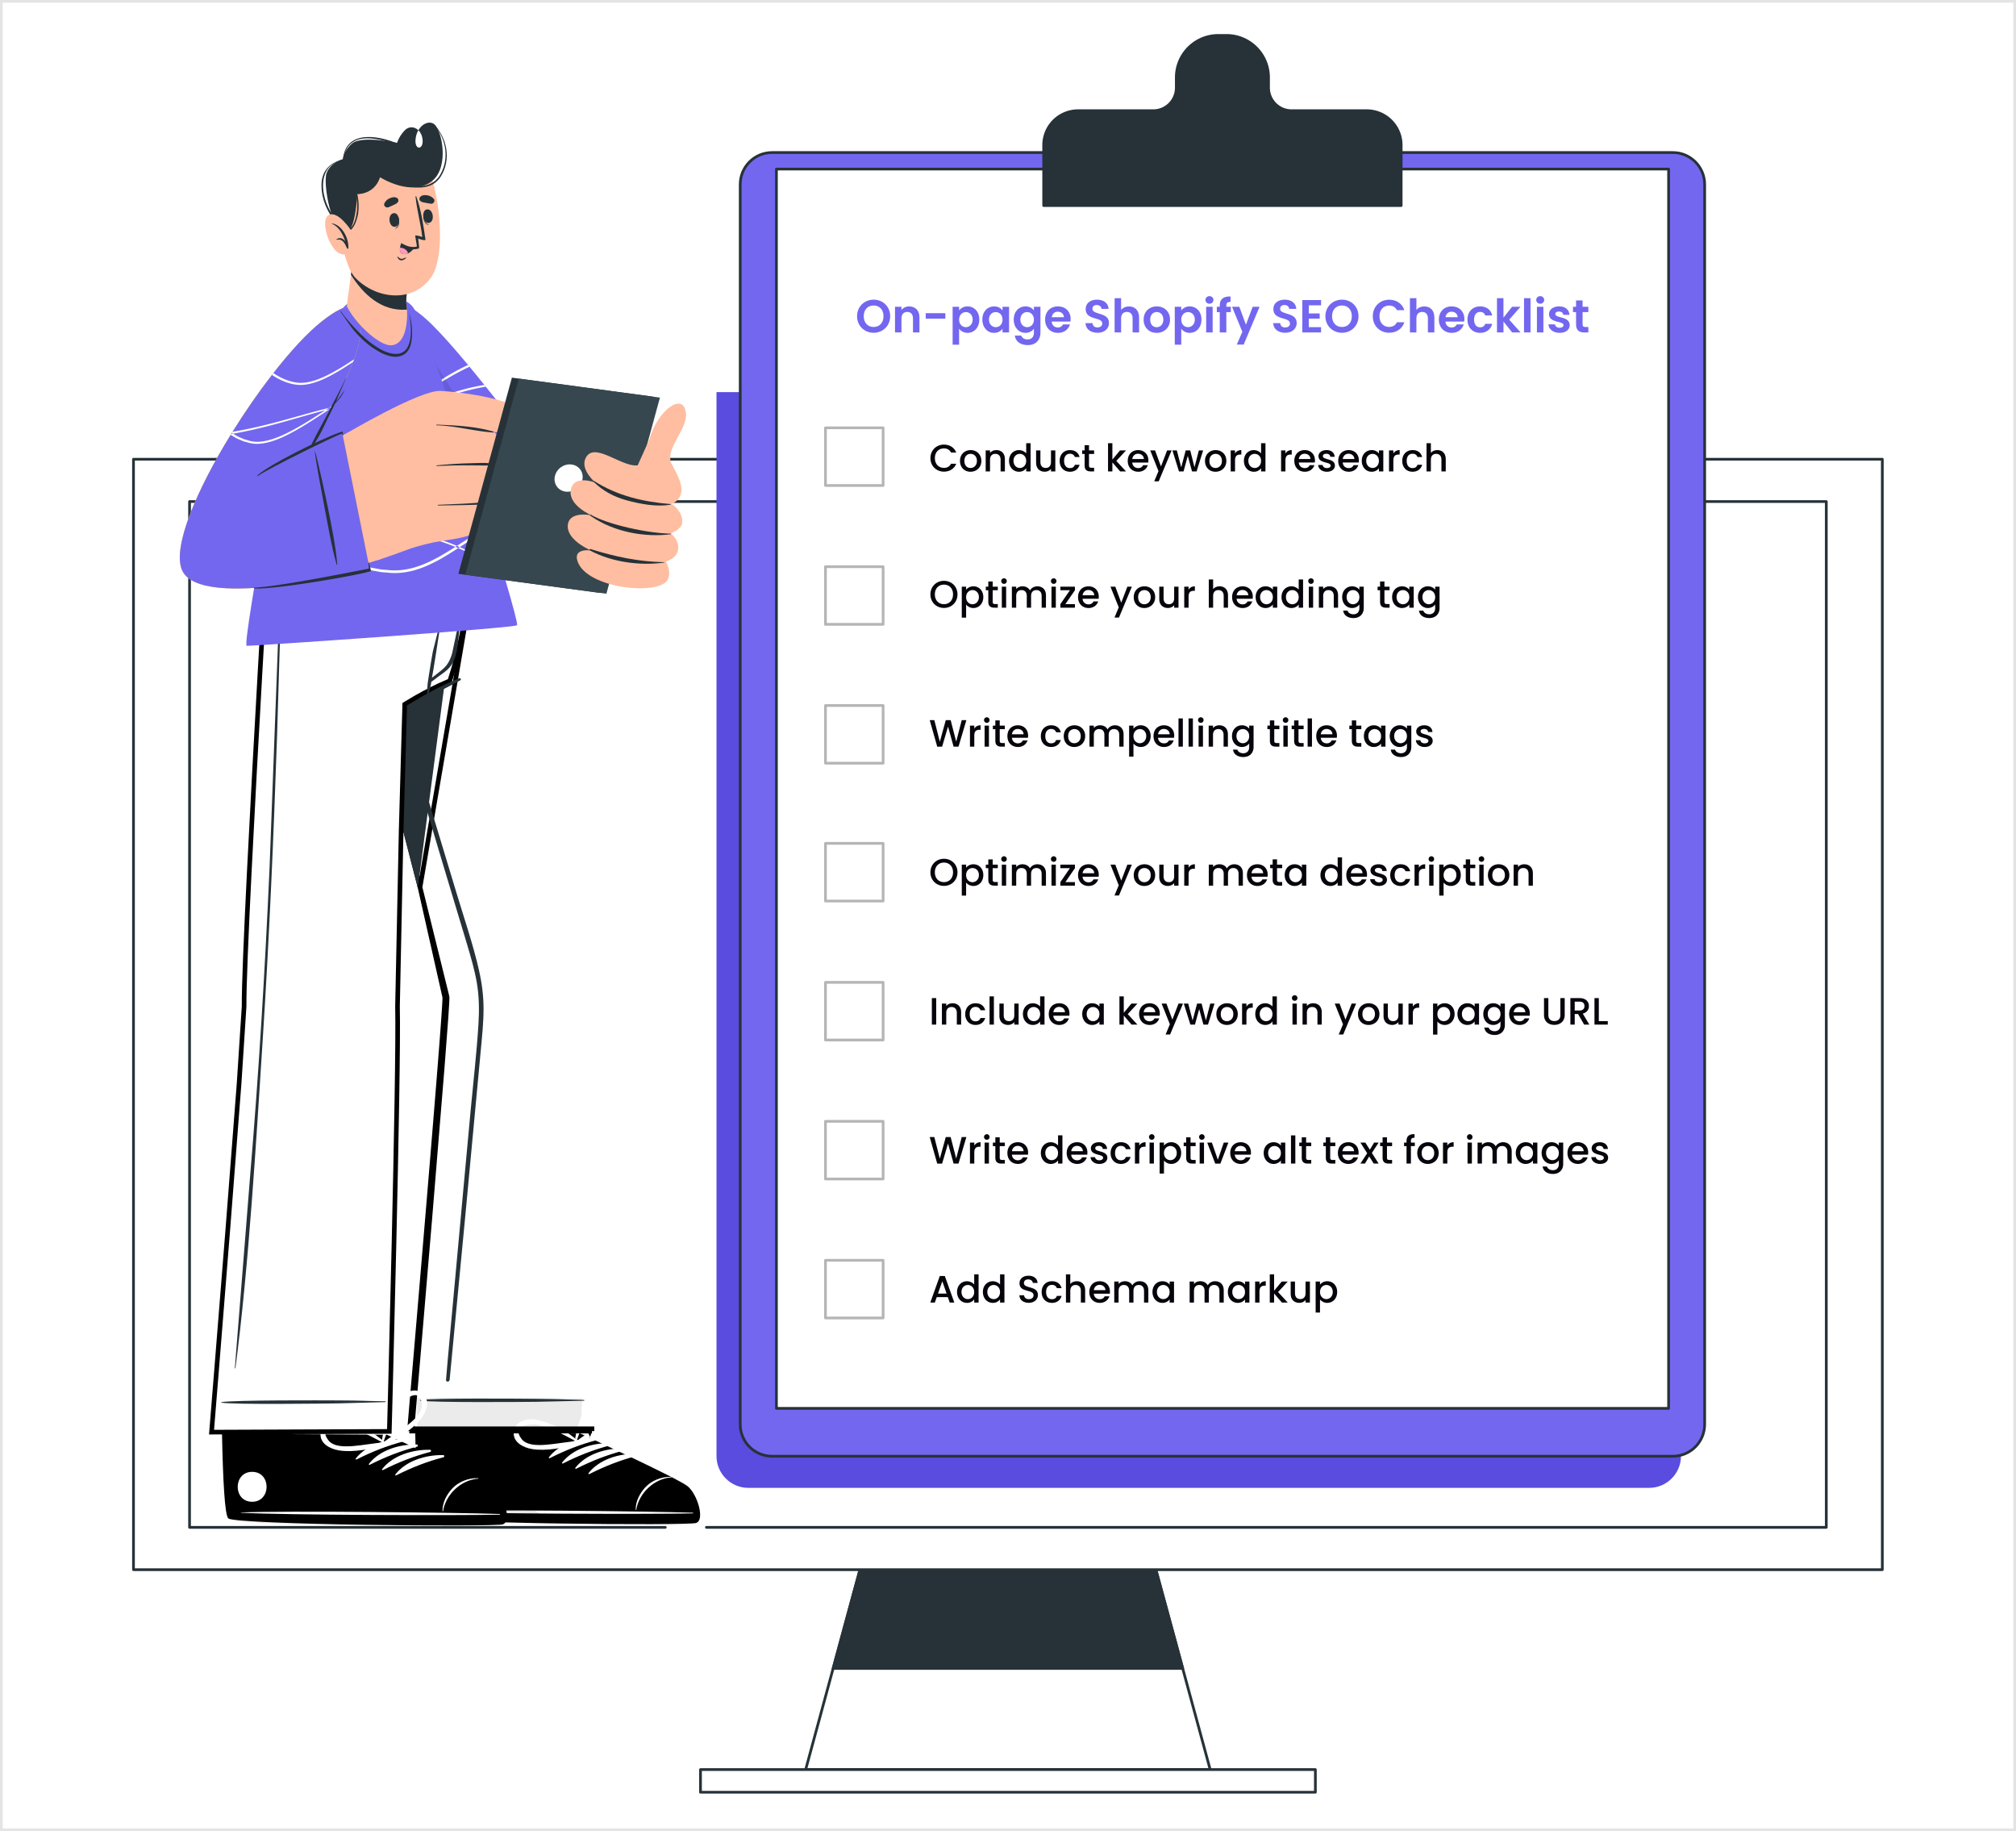 <svg xmlns="http://www.w3.org/2000/svg" xmlns:xlink="http://www.w3.org/1999/xlink" width="740" height="672" fill="none" xmlns:v="https://vecta.io/nano"><rect width="100%" height="100%" fill="#808080" stroke="none"/><style><![CDATA[.B{fill:#fff}.C{stroke-linejoin:round}.D{fill:#263238}.E{stroke:#b5b5b5}.F{fill:#07040c}.G{fill:#ffbea1}.H{stroke:#263238}.I{fill:#7367f0}.J{stroke-linecap:round}]]></style><g class="B"><path d="M.5.5h739v671H.5z"/><path d="M444.209 649.375H295.734l22.267-81.963h103.941l22.267 81.963z" class="C H"/></g><path d="M434.124 612.25l-12.182-44.838H318.001l-12.182 44.838h128.305z" class="C D H"/><g class="B"><path d="M482.824 649.375H257.132v8.319h225.692v-8.319zM690.93 168.524H49v407.497h641.93V168.524z" class="C H"/><path d="M582.929 184.055h87.434v376.436H259.294"/></g><path d="M582.929 184.055h87.434v376.436H259.294" class="C H J"/><path d="M244.212 560.491H69.58V184.055h498.095" class="B"/><path d="M244.212 560.491H69.58V184.055h498.095" class="C H J"/><path d="M263 143.899v390.409c0 6.451 5.225 11.692 11.692 11.692h330.643c6.451 0 11.692-5.241 11.692-11.692V143.899H263z" fill="#594cde"/><g class="C H"><path d="M614.027 55.977H283.4c-6.457 0-11.692 5.234-11.692 11.692v455.028c0 6.457 5.235 11.692 11.692 11.692h330.627c6.458 0 11.692-5.235 11.692-11.692V67.669c0-6.457-5.234-11.692-11.692-11.692z" class="I"/><path d="M612.483 62.041H285v454.786h327.483V62.041z" class="B"/><path d="M465.631 32.175v-3.741c0-8.515-6.902-15.433-15.433-15.433h-2.984c-8.515 0-15.433 6.902-15.433 15.433v3.741a8.45 8.45 0 0 1-8.45 8.45h-27.609a12.63 12.63 0 0 0-12.627 12.627v22.174h131.222V53.252a12.63 12.63 0 0 0-12.627-12.627h-27.609a8.45 8.45 0 0 1-8.45-8.45z" class="D"/></g><path d="M324.158 157H303v21.158h21.158V157z" class="B C E"/><path d="M341.518 168.114c0-2.912 2.226-4.97 4.97-4.97 2.03 0 3.78 1.022 4.522 2.926h-1.918c-.518-1.036-1.442-1.526-2.604-1.526-1.932 0-3.332 1.372-3.332 3.57s1.4 3.584 3.332 3.584c1.162 0 2.086-.49 2.604-1.526h1.918c-.742 1.904-2.492 2.912-4.522 2.912-2.744 0-4.97-2.044-4.97-4.97zm18.71 1.022c0 2.422-1.792 3.99-4.004 3.99-2.198 0-3.864-1.568-3.864-3.99s1.736-3.976 3.934-3.976 3.934 1.554 3.934 3.976zm-6.244 0c0 1.75 1.036 2.604 2.24 2.604 1.19 0 2.366-.854 2.366-2.604s-1.134-2.59-2.324-2.59c-1.204 0-2.282.84-2.282 2.59zM367.28 173v-4.312c0-1.414-.77-2.142-1.932-2.142-1.176 0-1.946.728-1.946 2.142V173h-1.596v-7.714h1.596v.882c.518-.63 1.372-1.008 2.296-1.008 1.806 0 3.164 1.134 3.164 3.29V173h-1.582zm3.086-3.892c0-2.38 1.61-3.948 3.654-3.948 1.008 0 2.072.476 2.66 1.204v-3.724h1.61V173h-1.61v-1.162c-.49.7-1.414 1.288-2.674 1.288-2.03 0-3.64-1.638-3.64-4.018zm6.314.028c0-1.652-1.134-2.59-2.338-2.59-1.19 0-2.338.896-2.338 2.562s1.148 2.632 2.338 2.632c1.204 0 2.338-.938 2.338-2.604zm10.692-3.85V173h-1.596v-.924c-.504.658-1.372 1.036-2.282 1.036-1.806 0-3.178-1.134-3.178-3.29v-4.536h1.582v4.298c0 1.414.77 2.142 1.932 2.142 1.176 0 1.946-.728 1.946-2.142v-4.298h1.596zm1.574 3.85c0-2.408 1.568-3.976 3.78-3.976 1.89 0 3.122.938 3.556 2.562h-1.722c-.266-.742-.882-1.218-1.834-1.218-1.288 0-2.142.952-2.142 2.632 0 1.694.854 2.646 2.142 2.646.952 0 1.54-.42 1.834-1.218h1.722c-.434 1.512-1.666 2.562-3.556 2.562-2.212 0-3.78-1.568-3.78-3.99zm9.178 1.722v-4.27h-.91v-1.302h.91v-1.918h1.61v1.918h1.876v1.302h-1.876v4.27c0 .574.224.812.896.812h.98V173h-1.26c-1.372 0-2.226-.574-2.226-2.142zm8.594 2.142v-10.36h1.596v6.02l2.8-3.374h2.212l-3.556 3.864 3.556 3.85h-2.156l-2.856-3.318V173h-1.596zm11-6.496c-1.078 0-1.946.728-2.114 1.946h4.27c-.028-1.19-.966-1.946-2.156-1.946zm3.612 4.2c-.434 1.344-1.652 2.422-3.542 2.422-2.212 0-3.85-1.568-3.85-3.99s1.568-3.976 3.85-3.976c2.198 0 3.752 1.526 3.752 3.794 0 .266-.014.518-.056.784h-5.894c.112 1.274 1.022 2.044 2.198 2.044.98 0 1.526-.476 1.82-1.078h1.722zm4.819.462l2.254-5.88h1.652l-4.732 11.34h-1.652l1.568-3.752-3.038-7.588h1.778l2.17 5.88zm6.608 1.834l-2.408-7.714h1.624l1.61 6.202 1.638-6.202h1.666l1.568 6.174 1.596-6.174h1.568L439.225 173h-1.68l-1.554-5.698-1.554 5.698h-1.68zm17.405-3.864c0 2.422-1.792 3.99-4.004 3.99-2.198 0-3.864-1.568-3.864-3.99s1.736-3.976 3.934-3.976 3.934 1.554 3.934 3.976zm-6.244 0c0 1.75 1.036 2.604 2.24 2.604 1.19 0 2.366-.854 2.366-2.604s-1.134-2.59-2.324-2.59c-1.204 0-2.282.84-2.282 2.59zm9.417-.196V173h-1.596v-7.714h1.596v1.12c.448-.77 1.218-1.246 2.31-1.246v1.652h-.406c-1.176 0-1.904.49-1.904 2.128zm3.246.168c0-2.38 1.61-3.948 3.654-3.948 1.008 0 2.072.476 2.66 1.204v-3.724h1.61V173h-1.61v-1.162c-.49.7-1.414 1.288-2.674 1.288-2.03 0-3.64-1.638-3.64-4.018zm6.314.028c0-1.652-1.134-2.59-2.338-2.59-1.19 0-2.338.896-2.338 2.562s1.148 2.632 2.338 2.632c1.204 0 2.338-.938 2.338-2.604zm8.939-.196V173h-1.596v-7.714h1.596v1.12c.448-.77 1.218-1.246 2.31-1.246v1.652h-.406c-1.176 0-1.904.49-1.904 2.128zm7.025-2.436c-1.078 0-1.946.728-2.114 1.946h4.27c-.028-1.19-.966-1.946-2.156-1.946zm3.612 4.2c-.434 1.344-1.652 2.422-3.542 2.422-2.212 0-3.85-1.568-3.85-3.99s1.568-3.976 3.85-3.976c2.198 0 3.752 1.526 3.752 3.794 0 .266-.014.518-.056.784h-5.894c.112 1.274 1.022 2.044 2.198 2.044.98 0 1.526-.476 1.82-1.078h1.722zm7.534.14c0 1.302-1.134 2.282-2.954 2.282-1.848 0-3.15-1.092-3.22-2.492h1.652c.056.63.658 1.148 1.54 1.148.924 0 1.414-.392 1.414-.924 0-1.512-4.48-.644-4.48-3.472 0-1.232 1.148-2.226 2.968-2.226 1.75 0 2.898.938 2.982 2.478h-1.596c-.056-.672-.574-1.134-1.442-1.134-.854 0-1.302.35-1.302.868 0 1.554 4.354.686 4.438 3.472zm4.973-4.34c-1.078 0-1.946.728-2.114 1.946h4.27c-.028-1.19-.966-1.946-2.156-1.946zm3.612 4.2c-.434 1.344-1.652 2.422-3.542 2.422-2.212 0-3.85-1.568-3.85-3.99s1.568-3.976 3.85-3.976c2.198 0 3.752 1.526 3.752 3.794 0 .266-.014.518-.056.784h-5.894c.112 1.274 1.022 2.044 2.198 2.044.98 0 1.526-.476 1.82-1.078h1.722zm1.248-1.596c0-2.38 1.61-3.948 3.64-3.948 1.302 0 2.198.616 2.674 1.246v-1.12h1.61V173h-1.61v-1.148c-.49.658-1.414 1.274-2.702 1.274-2.002 0-3.612-1.638-3.612-4.018zm6.314.028c0-1.652-1.134-2.59-2.338-2.59-1.19 0-2.338.896-2.338 2.562s1.148 2.632 2.338 2.632c1.204 0 2.338-.938 2.338-2.604zm5.303-.196V173h-1.596v-7.714h1.596v1.12c.448-.77 1.218-1.246 2.31-1.246v1.652h-.406c-1.176 0-1.904.49-1.904 2.128zm3.245.196c0-2.408 1.568-3.976 3.78-3.976 1.89 0 3.122.938 3.556 2.562h-1.722c-.266-.742-.882-1.218-1.834-1.218-1.288 0-2.142.952-2.142 2.632 0 1.694.854 2.646 2.142 2.646.952 0 1.54-.42 1.834-1.218h1.722c-.434 1.512-1.666 2.562-3.556 2.562-2.212 0-3.78-1.568-3.78-3.99zm8.926 3.864v-10.36h1.596v3.542c.532-.644 1.4-1.022 2.394-1.022 1.722 0 3.066 1.134 3.066 3.29V173H529.1v-4.312c0-1.414-.77-2.142-1.932-2.142-1.176 0-1.946.728-1.946 2.142V173h-1.596z" class="F"/><path d="M324.158 207.96H303v21.158h21.158V207.96z" class="B C E"/><path d="M351.458 218.114c0 2.926-2.198 4.984-4.97 4.984-2.744 0-4.97-2.058-4.97-4.984 0-2.912 2.226-4.97 4.97-4.97 2.772 0 4.97 2.058 4.97 4.97zm-8.302 0c0 2.198 1.4 3.598 3.332 3.598s3.332-1.4 3.332-3.598-1.4-3.57-3.332-3.57-3.332 1.372-3.332 3.57zm11.469-1.694c.49-.644 1.428-1.26 2.688-1.26 2.03 0 3.626 1.568 3.626 3.948s-1.596 4.018-3.626 4.018c-1.274 0-2.184-.644-2.688-1.246v4.788h-1.596v-11.382h1.596v1.134zm4.69 2.688c0-1.666-1.148-2.562-2.352-2.562-1.19 0-2.338.938-2.338 2.59 0 1.666 1.148 2.604 2.338 2.604 1.204 0 2.352-.966 2.352-2.632zm3.454 1.75v-4.27h-.91v-1.302h.91v-1.918h1.61v1.918h1.876v1.302h-1.876v4.27c0 .574.224.812.896.812h.98V223h-1.26c-1.372 0-2.226-.574-2.226-2.142zm4.957 2.142v-7.714h1.596V223h-1.596zm.812-8.736a1.01 1.01 0 1 1 0-2.044c.56 0 1.008.448 1.008 1.022s-.448 1.022-1.008 1.022zM382.351 223v-4.312c0-1.414-.77-2.142-1.932-2.142-1.176 0-1.946.728-1.946 2.142V223h-1.582v-4.312c0-1.414-.77-2.142-1.932-2.142-1.176 0-1.946.728-1.946 2.142V223h-1.596v-7.714h1.596v.882c.518-.63 1.358-1.008 2.282-1.008 1.218 0 2.24.518 2.772 1.526.476-.938 1.568-1.526 2.688-1.526 1.806 0 3.178 1.134 3.178 3.29V223h-1.582zm3.613 0v-7.714h1.596V223h-1.596zm.812-8.736a1.01 1.01 0 1 1 0-2.044c.56 0 1.008.448 1.008 1.022s-.448 1.022-1.008 1.022zm7.793 1.022v1.302l-3.5 5.11h3.5V223h-5.348v-1.302l3.514-5.11h-3.514v-1.302h5.348zm4.924 1.218c-1.078 0-1.946.728-2.114 1.946h4.27c-.028-1.19-.966-1.946-2.156-1.946zm3.612 4.2c-.434 1.344-1.652 2.422-3.542 2.422-2.212 0-3.85-1.568-3.85-3.99s1.568-3.976 3.85-3.976c2.198 0 3.752 1.526 3.752 3.794 0 .266-.014.518-.056.784h-5.894c.112 1.274 1.022 2.044 2.198 2.044.98 0 1.526-.476 1.82-1.078h1.722zm8.456.462l2.254-5.88h1.652l-4.732 11.34h-1.652l1.568-3.752-3.038-7.588h1.778l2.17 5.88zm12.46-2.03c0 2.422-1.792 3.99-4.004 3.99-2.198 0-3.864-1.568-3.864-3.99s1.736-3.976 3.934-3.976 3.934 1.554 3.934 3.976zm-6.244 0c0 1.75 1.036 2.604 2.24 2.604 1.19 0 2.366-.854 2.366-2.604s-1.134-2.59-2.324-2.59c-1.204 0-2.282.84-2.282 2.59zm14.808-3.85V223h-1.596v-.924c-.504.658-1.372 1.036-2.282 1.036-1.806 0-3.178-1.134-3.178-3.29v-4.536h1.582v4.298c0 1.414.77 2.142 1.932 2.142 1.176 0 1.946-.728 1.946-2.142v-4.298h1.596zm3.702 3.654V223h-1.596v-7.714h1.596v1.12c.448-.77 1.218-1.246 2.31-1.246v1.652h-.406c-1.176 0-1.904.49-1.904 2.128zM443.7 223v-10.36h1.596v3.542c.532-.644 1.4-1.022 2.394-1.022 1.722 0 3.066 1.134 3.066 3.29V223h-1.582v-4.312c0-1.414-.77-2.142-1.932-2.142-1.176 0-1.946.728-1.946 2.142V223H443.7zm12.34-6.496c-1.078 0-1.946.728-2.114 1.946h4.27c-.028-1.19-.966-1.946-2.156-1.946zm3.612 4.2c-.434 1.344-1.652 2.422-3.542 2.422-2.212 0-3.85-1.568-3.85-3.99s1.568-3.976 3.85-3.976c2.198 0 3.752 1.526 3.752 3.794 0 .266-.014.518-.056.784h-5.894c.112 1.274 1.022 2.044 2.198 2.044.98 0 1.526-.476 1.82-1.078h1.722zm1.249-1.596c0-2.38 1.61-3.948 3.64-3.948 1.302 0 2.198.616 2.674 1.246v-1.12h1.61V223h-1.61v-1.148c-.49.658-1.414 1.274-2.702 1.274-2.002 0-3.612-1.638-3.612-4.018zm6.314.028c0-1.652-1.134-2.59-2.338-2.59-1.19 0-2.338.896-2.338 2.562s1.148 2.632 2.338 2.632c1.204 0 2.338-.938 2.338-2.604zm3.174-.028c0-2.38 1.61-3.948 3.654-3.948 1.008 0 2.072.476 2.66 1.204v-3.724h1.61V223h-1.61v-1.162c-.49.7-1.414 1.288-2.674 1.288-2.03 0-3.64-1.638-3.64-4.018zm6.314.028c0-1.652-1.134-2.59-2.338-2.59-1.19 0-2.338.896-2.338 2.562s1.148 2.632 2.338 2.632c1.204 0 2.338-.938 2.338-2.604zm3.706 3.864v-7.714h1.596V223h-1.596zm.812-8.736a1.01 1.01 0 1 1 0-2.044c.56 0 1.008.448 1.008 1.022s-.448 1.022-1.008 1.022zm8.354 8.736v-4.312c0-1.414-.77-2.142-1.932-2.142-1.176 0-1.946.728-1.946 2.142V223h-1.596v-7.714h1.596v.882c.518-.63 1.372-1.008 2.296-1.008 1.806 0 3.164 1.134 3.164 3.29V223h-1.582zm3.086-3.892c0-2.38 1.61-3.948 3.64-3.948 1.26 0 2.198.588 2.674 1.246v-1.12h1.61v7.84c0 2.1-1.358 3.682-3.766 3.682-2.058 0-3.584-1.022-3.78-2.73h1.582c.238.798 1.092 1.344 2.198 1.344 1.232 0 2.156-.756 2.156-2.296v-1.288c-.49.658-1.414 1.288-2.674 1.288-2.03 0-3.64-1.638-3.64-4.018zm6.314.028c0-1.652-1.134-2.59-2.338-2.59-1.19 0-2.338.896-2.338 2.562s1.148 2.632 2.338 2.632c1.204 0 2.338-.938 2.338-2.604zm7.595 1.722v-4.27h-.91v-1.302h.91v-1.918h1.61v1.918h1.876v1.302h-1.876v4.27c0 .574.224.812.896.812h.98V223h-1.26c-1.372 0-2.226-.574-2.226-2.142zm4.425-1.75c0-2.38 1.61-3.948 3.64-3.948 1.302 0 2.198.616 2.674 1.246v-1.12h1.61V223h-1.61v-1.148c-.49.658-1.414 1.274-2.702 1.274-2.002 0-3.612-1.638-3.612-4.018zm6.314.028c0-1.652-1.134-2.59-2.338-2.59-1.19 0-2.338.896-2.338 2.562s1.148 2.632 2.338 2.632c1.204 0 2.338-.938 2.338-2.604zm3.174-.028c0-2.38 1.61-3.948 3.64-3.948 1.26 0 2.198.588 2.674 1.246v-1.12h1.61v7.84c0 2.1-1.358 3.682-3.766 3.682-2.058 0-3.584-1.022-3.78-2.73h1.582c.238.798 1.092 1.344 2.198 1.344 1.232 0 2.156-.756 2.156-2.296v-1.288c-.49.658-1.414 1.288-2.674 1.288-2.03 0-3.64-1.638-3.64-4.018zm6.314.028c0-1.652-1.134-2.59-2.338-2.59-1.19 0-2.338.896-2.338 2.562s1.148 2.632 2.338 2.632c1.204 0 2.338-.938 2.338-2.604z" class="F"/><use xlink:href="#B" class="B C E"/><path d="M344.024 274.014l-2.758-9.744h1.694l2.016 7.924 2.184-7.924h1.792l2.03 7.882 2.03-7.882h1.708l-2.884 9.73h-1.806l-2.044-7.364-2.17 7.364-1.792.014zm13.608-4.074V274h-1.596v-7.714h1.596v1.12c.448-.77 1.218-1.246 2.31-1.246v1.652h-.406c-1.176 0-1.904.49-1.904 2.128zm3.777 4.06v-7.714h1.596V274h-1.596zm.812-8.736a1.01 1.01 0 1 1 0-2.044c.56 0 1.008.448 1.008 1.022s-.448 1.022-1.008 1.022zm3.132 6.594v-4.27h-.91v-1.302h.91v-1.918h1.61v1.918h1.876v1.302h-1.876v4.27c0 .574.224.812.896.812h.98V274h-1.26c-1.372 0-2.226-.574-2.226-2.142zm8.205-4.354c-1.078 0-1.946.728-2.114 1.946h4.27c-.028-1.19-.966-1.946-2.156-1.946zm3.612 4.2c-.434 1.344-1.652 2.422-3.542 2.422-2.212 0-3.85-1.568-3.85-3.99s1.568-3.976 3.85-3.976c2.198 0 3.752 1.526 3.752 3.794 0 .266-.014.518-.056.784h-5.894c.112 1.274 1.022 2.044 2.198 2.044.98 0 1.526-.476 1.82-1.078h1.722zm4.885-1.568c0-2.408 1.568-3.976 3.78-3.976 1.89 0 3.122.938 3.556 2.562h-1.722c-.266-.742-.882-1.218-1.834-1.218-1.288 0-2.142.952-2.142 2.632 0 1.694.854 2.646 2.142 2.646.952 0 1.54-.42 1.834-1.218h1.722c-.434 1.512-1.666 2.562-3.556 2.562-2.212 0-3.78-1.568-3.78-3.99zm16.277 0c0 2.422-1.792 3.99-4.004 3.99-2.198 0-3.864-1.568-3.864-3.99s1.736-3.976 3.934-3.976 3.934 1.554 3.934 3.976zm-6.244 0c0 1.75 1.036 2.604 2.24 2.604 1.19 0 2.366-.854 2.366-2.604s-1.134-2.59-2.324-2.59c-1.204 0-2.282.84-2.282 2.59zM410.843 274v-4.312c0-1.414-.77-2.142-1.932-2.142-1.176 0-1.946.728-1.946 2.142V274h-1.582v-4.312c0-1.414-.77-2.142-1.932-2.142-1.176 0-1.946.728-1.946 2.142V274h-1.596v-7.714h1.596v.882c.518-.63 1.358-1.008 2.282-1.008 1.218 0 2.24.518 2.772 1.526.476-.938 1.568-1.526 2.688-1.526 1.806 0 3.178 1.134 3.178 3.29V274h-1.582zm5.209-6.58c.49-.644 1.428-1.26 2.688-1.26 2.03 0 3.626 1.568 3.626 3.948s-1.596 4.018-3.626 4.018c-1.274 0-2.184-.644-2.688-1.246v4.788h-1.596v-11.382h1.596v1.134zm4.69 2.688c0-1.666-1.148-2.562-2.352-2.562-1.19 0-2.338.938-2.338 2.59 0 1.666 1.148 2.604 2.338 2.604 1.204 0 2.352-.966 2.352-2.632zm6.451-2.604c-1.078 0-1.946.728-2.114 1.946h4.27c-.028-1.19-.966-1.946-2.156-1.946zm3.612 4.2c-.434 1.344-1.652 2.422-3.542 2.422-2.212 0-3.85-1.568-3.85-3.99s1.568-3.976 3.85-3.976c2.198 0 3.752 1.526 3.752 3.794 0 .266-.014.518-.056.784h-5.894c.112 1.274 1.022 2.044 2.198 2.044.98 0 1.526-.476 1.82-1.078h1.722zm1.78 2.296v-10.36h1.596V274h-1.596zm3.692 0v-10.36h1.596V274h-1.596zm3.691 0v-7.714h1.596V274h-1.596zm.812-8.736a1.01 1.01 0 1 1 0-2.044c.56 0 1.008.448 1.008 1.022s-.448 1.022-1.008 1.022zm8.353 8.736v-4.312c0-1.414-.77-2.142-1.932-2.142-1.176 0-1.946.728-1.946 2.142V274h-1.596v-7.714h1.596v.882c.518-.63 1.372-1.008 2.296-1.008 1.806 0 3.164 1.134 3.164 3.29V274h-1.582zm3.086-3.892c0-2.38 1.61-3.948 3.64-3.948 1.26 0 2.198.588 2.674 1.246v-1.12h1.61v7.84c0 2.1-1.358 3.682-3.766 3.682-2.058 0-3.584-1.022-3.78-2.73h1.582c.238.798 1.092 1.344 2.198 1.344 1.232 0 2.156-.756 2.156-2.296v-1.288c-.49.658-1.414 1.288-2.674 1.288-2.03 0-3.64-1.638-3.64-4.018zm6.314.028c0-1.652-1.134-2.59-2.338-2.59-1.19 0-2.338.896-2.338 2.562s1.148 2.632 2.338 2.632c1.204 0 2.338-.938 2.338-2.604zm7.595 1.722v-4.27h-.91v-1.302h.91v-1.918h1.61v1.918h1.876v1.302h-1.876v4.27c0 .574.224.812.896.812h.98V274h-1.26c-1.372 0-2.226-.574-2.226-2.142zm4.957 2.142v-7.714h1.596V274h-1.596zm.812-8.736a1.01 1.01 0 1 1 0-2.044c.56 0 1.008.448 1.008 1.022s-.448 1.022-1.008 1.022zm3.132 6.594v-4.27h-.91v-1.302h.91v-1.918h1.61v1.918h1.876v1.302h-1.876v4.27c0 .574.224.812.896.812h.98V274h-1.26c-1.372 0-2.226-.574-2.226-2.142zm4.957 2.142v-10.36h1.596V274h-1.596zm6.939-6.496c-1.078 0-1.946.728-2.114 1.946h4.27c-.028-1.19-.966-1.946-2.156-1.946zm3.612 4.2c-.434 1.344-1.652 2.422-3.542 2.422-2.212 0-3.85-1.568-3.85-3.99s1.568-3.976 3.85-3.976c2.198 0 3.752 1.526 3.752 3.794 0 .266-.014.518-.056.784h-5.894c.112 1.274 1.022 2.044 2.198 2.044.98 0 1.526-.476 1.82-1.078h1.722zm5.669.154v-4.27h-.91v-1.302h.91v-1.918h1.61v1.918h1.876v1.302h-1.876v4.27c0 .574.224.812.896.812h.98V274h-1.26c-1.372 0-2.226-.574-2.226-2.142zm4.425-1.75c0-2.38 1.61-3.948 3.64-3.948 1.302 0 2.198.616 2.674 1.246v-1.12h1.61V274h-1.61v-1.148c-.49.658-1.414 1.274-2.702 1.274-2.002 0-3.612-1.638-3.612-4.018zm6.314.028c0-1.652-1.134-2.59-2.338-2.59-1.19 0-2.338.896-2.338 2.562s1.148 2.632 2.338 2.632c1.204 0 2.338-.938 2.338-2.604zm3.175-.028c0-2.38 1.61-3.948 3.64-3.948 1.26 0 2.198.588 2.674 1.246v-1.12h1.61v7.84c0 2.1-1.358 3.682-3.766 3.682-2.058 0-3.584-1.022-3.78-2.73h1.582c.238.798 1.092 1.344 2.198 1.344 1.232 0 2.156-.756 2.156-2.296v-1.288c-.49.658-1.414 1.288-2.674 1.288-2.03 0-3.64-1.638-3.64-4.018zm6.314.028c0-1.652-1.134-2.59-2.338-2.59-1.19 0-2.338.896-2.338 2.562s1.148 2.632 2.338 2.632c1.204 0 2.338-.938 2.338-2.604zm9.46 1.708c0 1.302-1.134 2.282-2.954 2.282-1.848 0-3.15-1.092-3.22-2.492h1.652c.056.63.658 1.148 1.54 1.148.924 0 1.414-.392 1.414-.924 0-1.512-4.48-.644-4.48-3.472 0-1.232 1.148-2.226 2.968-2.226 1.75 0 2.898.938 2.982 2.478H524.2c-.056-.672-.574-1.134-1.442-1.134-.854 0-1.302.35-1.302.868 0 1.554 4.354.686 4.438 3.472z" class="F"/><use xlink:href="#B" y="50.589" class="B C E"/><path d="M351.458 320.114c0 2.926-2.198 4.984-4.97 4.984-2.744 0-4.97-2.058-4.97-4.984 0-2.912 2.226-4.97 4.97-4.97 2.772 0 4.97 2.058 4.97 4.97zm-8.302 0c0 2.198 1.4 3.598 3.332 3.598s3.332-1.4 3.332-3.598-1.4-3.57-3.332-3.57-3.332 1.372-3.332 3.57zm11.469-1.694c.49-.644 1.428-1.26 2.688-1.26 2.03 0 3.626 1.568 3.626 3.948s-1.596 4.018-3.626 4.018c-1.274 0-2.184-.644-2.688-1.246v4.788h-1.596v-11.382h1.596v1.134zm4.69 2.688c0-1.666-1.148-2.562-2.352-2.562-1.19 0-2.338.938-2.338 2.59 0 1.666 1.148 2.604 2.338 2.604 1.204 0 2.352-.966 2.352-2.632zm3.454 1.75v-4.27h-.91v-1.302h.91v-1.918h1.61v1.918h1.876v1.302h-1.876v4.27c0 .574.224.812.896.812h.98V325h-1.26c-1.372 0-2.226-.574-2.226-2.142zm4.957 2.142v-7.714h1.596V325h-1.596zm.812-8.736a1.01 1.01 0 1 1 0-2.044c.56 0 1.008.448 1.008 1.022s-.448 1.022-1.008 1.022zM382.351 325v-4.312c0-1.414-.77-2.142-1.932-2.142-1.176 0-1.946.728-1.946 2.142V325h-1.582v-4.312c0-1.414-.77-2.142-1.932-2.142-1.176 0-1.946.728-1.946 2.142V325h-1.596v-7.714h1.596v.882c.518-.63 1.358-1.008 2.282-1.008 1.218 0 2.24.518 2.772 1.526.476-.938 1.568-1.526 2.688-1.526 1.806 0 3.178 1.134 3.178 3.29V325h-1.582zm3.613 0v-7.714h1.596V325h-1.596zm.812-8.736a1.01 1.01 0 1 1 0-2.044c.56 0 1.008.448 1.008 1.022s-.448 1.022-1.008 1.022zm7.793 1.022v1.302l-3.5 5.11h3.5V325h-5.348v-1.302l3.514-5.11h-3.514v-1.302h5.348zm4.924 1.218c-1.078 0-1.946.728-2.114 1.946h4.27c-.028-1.19-.966-1.946-2.156-1.946zm3.612 4.2c-.434 1.344-1.652 2.422-3.542 2.422-2.212 0-3.85-1.568-3.85-3.99s1.568-3.976 3.85-3.976c2.198 0 3.752 1.526 3.752 3.794 0 .266-.014.518-.056.784h-5.894c.112 1.274 1.022 2.044 2.198 2.044.98 0 1.526-.476 1.82-1.078h1.722zm8.456.462l2.254-5.88h1.652l-4.732 11.34h-1.652l1.568-3.752-3.038-7.588h1.778l2.17 5.88zm12.46-2.03c0 2.422-1.792 3.99-4.004 3.99-2.198 0-3.864-1.568-3.864-3.99s1.736-3.976 3.934-3.976 3.934 1.554 3.934 3.976zm-6.244 0c0 1.75 1.036 2.604 2.24 2.604 1.19 0 2.366-.854 2.366-2.604s-1.134-2.59-2.324-2.59c-1.204 0-2.282.84-2.282 2.59zm14.808-3.85V325h-1.596v-.924c-.504.658-1.372 1.036-2.282 1.036-1.806 0-3.178-1.134-3.178-3.29v-4.536h1.582v4.298c0 1.414.77 2.142 1.932 2.142 1.176 0 1.946-.728 1.946-2.142v-4.298h1.596zm3.702 3.654V325h-1.596v-7.714h1.596v1.12c.448-.77 1.218-1.246 2.31-1.246v1.652h-.406c-1.176 0-1.904.49-1.904 2.128zm18.347 4.06v-4.312c0-1.414-.77-2.142-1.932-2.142-1.176 0-1.946.728-1.946 2.142V325h-1.582v-4.312c0-1.414-.77-2.142-1.932-2.142-1.176 0-1.946.728-1.946 2.142V325H443.7v-7.714h1.596v.882c.518-.63 1.358-1.008 2.282-1.008 1.218 0 2.24.518 2.772 1.526.476-.938 1.568-1.526 2.688-1.526 1.806 0 3.178 1.134 3.178 3.29V325h-1.582zm6.861-6.496c-1.078 0-1.946.728-2.114 1.946h4.27c-.028-1.19-.966-1.946-2.156-1.946zm3.612 4.2c-.434 1.344-1.652 2.422-3.542 2.422-2.212 0-3.85-1.568-3.85-3.99s1.568-3.976 3.85-3.976c2.198 0 3.752 1.526 3.752 3.794 0 .266-.014.518-.056.784h-5.894c.112 1.274 1.022 2.044 2.198 2.044.98 0 1.526-.476 1.82-1.078h1.722zm2.033.154v-4.27h-.91v-1.302h.91v-1.918h1.61v1.918h1.876v1.302h-1.876v4.27c0 .574.224.812.896.812h.98V325h-1.26c-1.372 0-2.226-.574-2.226-2.142zm4.425-1.75c0-2.38 1.61-3.948 3.64-3.948 1.302 0 2.198.616 2.674 1.246v-1.12h1.61V325h-1.61v-1.148c-.49.658-1.414 1.274-2.702 1.274-2.002 0-3.612-1.638-3.612-4.018zm6.314.028c0-1.652-1.134-2.59-2.338-2.59-1.19 0-2.338.896-2.338 2.562s1.148 2.632 2.338 2.632c1.204 0 2.338-.938 2.338-2.604zm6.811-.028c0-2.38 1.61-3.948 3.654-3.948 1.008 0 2.072.476 2.66 1.204v-3.724h1.61V325h-1.61v-1.162c-.49.7-1.414 1.288-2.674 1.288-2.03 0-3.64-1.638-3.64-4.018zm6.314.028c0-1.652-1.134-2.59-2.338-2.59-1.19 0-2.338.896-2.338 2.562s1.148 2.632 2.338 2.632c1.204 0 2.338-.938 2.338-2.604zm6.954-2.632c-1.078 0-1.946.728-2.114 1.946h4.27c-.028-1.19-.966-1.946-2.156-1.946zm3.612 4.2c-.434 1.344-1.652 2.422-3.542 2.422-2.212 0-3.85-1.568-3.85-3.99s1.568-3.976 3.85-3.976c2.198 0 3.752 1.526 3.752 3.794 0 .266-.014.518-.056.784h-5.894c.112 1.274 1.022 2.044 2.198 2.044.98 0 1.526-.476 1.82-1.078h1.722zm7.535.14c0 1.302-1.134 2.282-2.954 2.282-1.848 0-3.15-1.092-3.22-2.492h1.652c.056.63.658 1.148 1.54 1.148.924 0 1.414-.392 1.414-.924 0-1.512-4.48-.644-4.48-3.472 0-1.232 1.148-2.226 2.968-2.226 1.75 0 2.898.938 2.982 2.478h-1.596c-.056-.672-.574-1.134-1.442-1.134-.854 0-1.302.35-1.302.868 0 1.554 4.354.686 4.438 3.472zm1.192-1.708c0-2.408 1.568-3.976 3.78-3.976 1.89 0 3.122.938 3.556 2.562h-1.722c-.266-.742-.882-1.218-1.834-1.218-1.288 0-2.142.952-2.142 2.632 0 1.694.854 2.646 2.142 2.646.952 0 1.54-.42 1.834-1.218h1.722c-.434 1.512-1.666 2.562-3.556 2.562-2.212 0-3.78-1.568-3.78-3.99zm10.523-.196V325h-1.596v-7.714h1.596v1.12c.448-.77 1.218-1.246 2.31-1.246v1.652h-.406c-1.176 0-1.904.49-1.904 2.128zm3.777 4.06v-7.714h1.596V325h-1.596zm.812-8.736a1.01 1.01 0 1 1 0-2.044c.56 0 1.008.448 1.008 1.022s-.448 1.022-1.008 1.022zm4.475 2.156c.49-.644 1.428-1.26 2.688-1.26 2.03 0 3.626 1.568 3.626 3.948s-1.596 4.018-3.626 4.018c-1.274 0-2.184-.644-2.688-1.246v4.788h-1.596v-11.382h1.596v1.134zm4.69 2.688c0-1.666-1.148-2.562-2.352-2.562-1.19 0-2.338.938-2.338 2.59 0 1.666 1.148 2.604 2.338 2.604 1.204 0 2.352-.966 2.352-2.632zm3.455 1.75v-4.27h-.91v-1.302h.91v-1.918h1.61v1.918h1.876v1.302h-1.876v4.27c0 .574.224.812.896.812h.98V325h-1.26c-1.372 0-2.226-.574-2.226-2.142zm4.957 2.142v-7.714h1.596V325h-1.596zm.812-8.736a1.01 1.01 0 1 1 0-2.044c.56 0 1.008.448 1.008 1.022s-.448 1.022-1.008 1.022zm10.229 4.872c0 2.422-1.792 3.99-4.004 3.99-2.198 0-3.864-1.568-3.864-3.99s1.736-3.976 3.934-3.976 3.934 1.554 3.934 3.976zm-6.244 0c0 1.75 1.036 2.604 2.24 2.604 1.19 0 2.366-.854 2.366-2.604s-1.134-2.59-2.324-2.59c-1.204 0-2.282.84-2.282 2.59zM561.079 325v-4.312c0-1.414-.77-2.142-1.932-2.142-1.176 0-1.946.728-1.946 2.142V325h-1.596v-7.714h1.596v.882c.518-.63 1.372-1.008 2.296-1.008 1.806 0 3.164 1.134 3.164 3.29V325h-1.582z" class="F"/><use xlink:href="#B" y="101.589" class="B C E"/><path d="M342.05 376v-9.73h1.596V376h-1.596zm9.165 0v-4.312c0-1.414-.77-2.142-1.932-2.142-1.176 0-1.946.728-1.946 2.142V376h-1.596v-7.714h1.596v.882c.518-.63 1.372-1.008 2.296-1.008 1.806 0 3.164 1.134 3.164 3.29V376h-1.582zm3.086-3.864c0-2.408 1.568-3.976 3.78-3.976 1.89 0 3.122.938 3.556 2.562h-1.722c-.266-.742-.882-1.218-1.834-1.218-1.288 0-2.142.952-2.142 2.632 0 1.694.854 2.646 2.142 2.646.952 0 1.54-.42 1.834-1.218h1.722c-.434 1.512-1.666 2.562-3.556 2.562-2.212 0-3.78-1.568-3.78-3.99zm8.927 3.864v-10.36h1.596V376h-1.596zm10.677-7.714V376h-1.596v-.924c-.504.658-1.372 1.036-2.282 1.036-1.806 0-3.178-1.134-3.178-3.29v-4.536h1.582v4.298c0 1.414.77 2.142 1.932 2.142 1.176 0 1.946-.728 1.946-2.142v-4.298h1.596zm1.574 3.822c0-2.38 1.61-3.948 3.654-3.948 1.008 0 2.072.476 2.66 1.204v-3.724h1.61V376h-1.61v-1.162c-.49.7-1.414 1.288-2.674 1.288-2.03 0-3.64-1.638-3.64-4.018zm6.314.028c0-1.652-1.134-2.59-2.338-2.59-1.19 0-2.338.896-2.338 2.562s1.148 2.632 2.338 2.632c1.204 0 2.338-.938 2.338-2.604zm6.954-2.632c-1.078 0-1.946.728-2.114 1.946h4.27c-.028-1.19-.966-1.946-2.156-1.946zm3.612 4.2c-.434 1.344-1.652 2.422-3.542 2.422-2.212 0-3.85-1.568-3.85-3.99s1.568-3.976 3.85-3.976c2.198 0 3.752 1.526 3.752 3.794 0 .266-.014.518-.056.784h-5.894c.112 1.274 1.022 2.044 2.198 2.044.98 0 1.526-.476 1.82-1.078h1.722zm4.886-1.596c0-2.38 1.61-3.948 3.64-3.948 1.302 0 2.198.616 2.674 1.246v-1.12h1.61V376h-1.61v-1.148c-.49.658-1.414 1.274-2.702 1.274-2.002 0-3.612-1.638-3.612-4.018zm6.314.028c0-1.652-1.134-2.59-2.338-2.59-1.19 0-2.338.896-2.338 2.562s1.148 2.632 2.338 2.632c1.204 0 2.338-.938 2.338-2.604zm7.343 3.864v-10.36h1.596v6.02l2.8-3.374h2.212l-3.556 3.864 3.556 3.85h-2.156l-2.856-3.318V376h-1.596zm11-6.496c-1.078 0-1.946.728-2.114 1.946h4.27c-.028-1.19-.966-1.946-2.156-1.946zm3.612 4.2c-.434 1.344-1.652 2.422-3.542 2.422-2.212 0-3.85-1.568-3.85-3.99s1.568-3.976 3.85-3.976c2.198 0 3.752 1.526 3.752 3.794 0 .266-.014.518-.056.784h-5.894c.112 1.274 1.022 2.044 2.198 2.044.98 0 1.526-.476 1.82-1.078h1.722zm4.818.462l2.254-5.88h1.652l-4.732 11.34h-1.652l1.568-3.752-3.038-7.588h1.778l2.17 5.88zm6.609 1.834l-2.408-7.714h1.624l1.61 6.202 1.638-6.202h1.666l1.568 6.174 1.596-6.174h1.568L443.409 376h-1.68l-1.554-5.698-1.554 5.698h-1.68zm17.404-3.864c0 2.422-1.792 3.99-4.004 3.99-2.198 0-3.864-1.568-3.864-3.99s1.736-3.976 3.934-3.976 3.934 1.554 3.934 3.976zm-6.244 0c0 1.75 1.036 2.604 2.24 2.604 1.19 0 2.366-.854 2.366-2.604s-1.134-2.59-2.324-2.59c-1.204 0-2.282.84-2.282 2.59zm9.418-.196V376h-1.596v-7.714h1.596v1.12c.448-.77 1.218-1.246 2.31-1.246v1.652h-.406c-1.176 0-1.904.49-1.904 2.128zm3.245.168c0-2.38 1.61-3.948 3.654-3.948 1.008 0 2.072.476 2.66 1.204v-3.724h1.61V376h-1.61v-1.162c-.49.7-1.414 1.288-2.674 1.288-2.03 0-3.64-1.638-3.64-4.018zm6.314.028c0-1.652-1.134-2.59-2.338-2.59-1.19 0-2.338.896-2.338 2.562s1.148 2.632 2.338 2.632c1.204 0 2.338-.938 2.338-2.604zm7.343 3.864v-7.714h1.596V376h-1.596zm.812-8.736a1.01 1.01 0 1 1 0-2.044c.56 0 1.008.448 1.008 1.022s-.448 1.022-1.008 1.022zm8.354 8.736v-4.312c0-1.414-.77-2.142-1.932-2.142-1.176 0-1.946.728-1.946 2.142V376h-1.596v-7.714h1.596v.882c.518-.63 1.372-1.008 2.296-1.008 1.806 0 3.164 1.134 3.164 3.29V376h-1.582zm10.292-1.834l2.254-5.88h1.652l-4.732 11.34h-1.652l1.568-3.752-3.038-7.588h1.778l2.17 5.88zm12.46-2.03c0 2.422-1.792 3.99-4.004 3.99-2.198 0-3.864-1.568-3.864-3.99s1.736-3.976 3.934-3.976 3.934 1.554 3.934 3.976zm-6.244 0c0 1.75 1.036 2.604 2.24 2.604 1.19 0 2.366-.854 2.366-2.604s-1.134-2.59-2.324-2.59c-1.204 0-2.282.84-2.282 2.59zm14.808-3.85V376h-1.596v-.924c-.504.658-1.372 1.036-2.282 1.036-1.806 0-3.178-1.134-3.178-3.29v-4.536h1.582v4.298c0 1.414.77 2.142 1.932 2.142 1.176 0 1.946-.728 1.946-2.142v-4.298h1.596zm3.702 3.654V376h-1.596v-7.714h1.596v1.12c.448-.77 1.218-1.246 2.31-1.246v1.652h-.406c-1.176 0-1.904.49-1.904 2.128zm9.01-2.52c.49-.644 1.428-1.26 2.688-1.26 2.03 0 3.626 1.568 3.626 3.948s-1.596 4.018-3.626 4.018c-1.274 0-2.184-.644-2.688-1.246v4.788h-1.596v-11.382h1.596v1.134zm4.69 2.688c0-1.666-1.148-2.562-2.352-2.562-1.19 0-2.338.938-2.338 2.59 0 1.666 1.148 2.604 2.338 2.604 1.204 0 2.352-.966 2.352-2.632zm2.67 0c0-2.38 1.61-3.948 3.64-3.948 1.302 0 2.198.616 2.674 1.246v-1.12h1.61V376h-1.61v-1.148c-.49.658-1.414 1.274-2.702 1.274-2.002 0-3.612-1.638-3.612-4.018zm6.314.028c0-1.652-1.134-2.59-2.338-2.59-1.19 0-2.338.896-2.338 2.562s1.148 2.632 2.338 2.632c1.204 0 2.338-.938 2.338-2.604zm3.174-.028c0-2.38 1.61-3.948 3.64-3.948 1.26 0 2.198.588 2.674 1.246v-1.12h1.61v7.84c0 2.1-1.358 3.682-3.766 3.682-2.058 0-3.584-1.022-3.78-2.73h1.582c.238.798 1.092 1.344 2.198 1.344 1.232 0 2.156-.756 2.156-2.296v-1.288c-.49.658-1.414 1.288-2.674 1.288-2.03 0-3.64-1.638-3.64-4.018zm6.314.028c0-1.652-1.134-2.59-2.338-2.59-1.19 0-2.338.896-2.338 2.562s1.148 2.632 2.338 2.632c1.204 0 2.338-.938 2.338-2.604zm6.955-2.632c-1.078 0-1.946.728-2.114 1.946h4.27c-.028-1.19-.966-1.946-2.156-1.946zm3.612 4.2c-.434 1.344-1.652 2.422-3.542 2.422-2.212 0-3.85-1.568-3.85-3.99s1.568-3.976 3.85-3.976c2.198 0 3.752 1.526 3.752 3.794 0 .266-.014.518-.056.784h-5.894c.112 1.274 1.022 2.044 2.198 2.044.98 0 1.526-.476 1.82-1.078h1.722zm5.403-1.26v-6.174h1.596v6.202c0 1.512.854 2.226 2.198 2.226 1.358 0 2.212-.714 2.212-2.226v-6.202h1.596v6.174c0 2.478-1.792 3.654-3.822 3.654-2.044 0-3.78-1.176-3.78-3.654zm14.846-3.262c0-.98-.56-1.61-1.806-1.61h-1.764v3.262h1.764c1.246 0 1.806-.686 1.806-1.652zm-5.166-2.912h3.36c2.31 0 3.444 1.33 3.444 2.912 0 1.148-.616 2.38-2.254 2.786l2.408 4.032h-1.904l-2.24-3.892h-1.218V376h-1.596v-9.73zm8.846 0h1.596v8.442h3.29V376h-4.886v-9.73z" class="F"/><use xlink:href="#B" y="152.589" class="B C E"/><path d="M344.024 427.014l-2.758-9.744h1.694l2.016 7.924 2.184-7.924h1.792l2.03 7.882 2.03-7.882h1.708l-2.884 9.73h-1.806l-2.044-7.364-2.17 7.364-1.792.014zm13.608-4.074V427h-1.596v-7.714h1.596v1.12c.448-.77 1.218-1.246 2.31-1.246v1.652h-.406c-1.176 0-1.904.49-1.904 2.128zm3.777 4.06v-7.714h1.596V427h-1.596zm.812-8.736a1.01 1.01 0 1 1 0-2.044c.56 0 1.008.448 1.008 1.022s-.448 1.022-1.008 1.022zm3.132 6.594v-4.27h-.91v-1.302h.91v-1.918h1.61v1.918h1.876v1.302h-1.876v4.27c0 .574.224.812.896.812h.98V427h-1.26c-1.372 0-2.226-.574-2.226-2.142zm8.205-4.354c-1.078 0-1.946.728-2.114 1.946h4.27c-.028-1.19-.966-1.946-2.156-1.946zm3.612 4.2c-.434 1.344-1.652 2.422-3.542 2.422-2.212 0-3.85-1.568-3.85-3.99s1.568-3.976 3.85-3.976c2.198 0 3.752 1.526 3.752 3.794 0 .266-.014.518-.056.784h-5.894c.112 1.274 1.022 2.044 2.198 2.044.98 0 1.526-.476 1.82-1.078h1.722zm4.885-1.596c0-2.38 1.61-3.948 3.654-3.948 1.008 0 2.072.476 2.66 1.204v-3.724h1.61V427h-1.61v-1.162c-.49.7-1.414 1.288-2.674 1.288-2.03 0-3.64-1.638-3.64-4.018zm6.314.028c0-1.652-1.134-2.59-2.338-2.59-1.19 0-2.338.896-2.338 2.562s1.148 2.632 2.338 2.632c1.204 0 2.338-.938 2.338-2.604zm6.954-2.632c-1.078 0-1.946.728-2.114 1.946h4.27c-.028-1.19-.966-1.946-2.156-1.946zm3.612 4.2c-.434 1.344-1.652 2.422-3.542 2.422-2.212 0-3.85-1.568-3.85-3.99s1.568-3.976 3.85-3.976c2.198 0 3.752 1.526 3.752 3.794 0 .266-.014.518-.056.784h-5.894c.112 1.274 1.022 2.044 2.198 2.044.98 0 1.526-.476 1.82-1.078h1.722zm7.535.14c0 1.302-1.134 2.282-2.954 2.282-1.848 0-3.15-1.092-3.22-2.492h1.652c.056.63.658 1.148 1.54 1.148.924 0 1.414-.392 1.414-.924 0-1.512-4.48-.644-4.48-3.472 0-1.232 1.148-2.226 2.968-2.226 1.75 0 2.898.938 2.982 2.478h-1.596c-.056-.672-.574-1.134-1.442-1.134-.854 0-1.302.35-1.302.868 0 1.554 4.354.686 4.438 3.472zm1.193-1.708c0-2.408 1.568-3.976 3.78-3.976 1.89 0 3.122.938 3.556 2.562h-1.722c-.266-.742-.882-1.218-1.834-1.218-1.288 0-2.142.952-2.142 2.632 0 1.694.854 2.646 2.142 2.646.952 0 1.54-.42 1.834-1.218h1.722c-.434 1.512-1.666 2.562-3.556 2.562-2.212 0-3.78-1.568-3.78-3.99zm10.522-.196V427h-1.596v-7.714h1.596v1.12c.448-.77 1.218-1.246 2.31-1.246v1.652h-.406c-1.176 0-1.904.49-1.904 2.128zm3.777 4.06v-7.714h1.596V427h-1.596zm.812-8.736a1.01 1.01 0 1 1 0-2.044c.56 0 1.008.448 1.008 1.022s-.448 1.022-1.008 1.022zm4.476 2.156c.49-.644 1.428-1.26 2.688-1.26 2.03 0 3.626 1.568 3.626 3.948s-1.596 4.018-3.626 4.018c-1.274 0-2.184-.644-2.688-1.246v4.788h-1.596v-11.382h1.596v1.134zm4.69 2.688c0-1.666-1.148-2.562-2.352-2.562-1.19 0-2.338.938-2.338 2.59 0 1.666 1.148 2.604 2.338 2.604 1.204 0 2.352-.966 2.352-2.632zm3.454 1.75v-4.27h-.91v-1.302h.91v-1.918h1.61v1.918h1.876v1.302h-1.876v4.27c0 .574.224.812.896.812h.98V427h-1.26c-1.372 0-2.226-.574-2.226-2.142zm4.957 2.142v-7.714h1.596V427h-1.596zm.812-8.736a1.01 1.01 0 1 1 0-2.044c.56 0 1.008.448 1.008 1.022s-.448 1.022-1.008 1.022zm1.969 1.022h1.708l2.184 6.286 2.184-6.286h1.694l-2.94 7.714h-1.904l-2.926-7.714zm12.225 1.218c-1.078 0-1.946.728-2.114 1.946h4.27c-.028-1.19-.966-1.946-2.156-1.946zm3.612 4.2c-.434 1.344-1.652 2.422-3.542 2.422-2.212 0-3.85-1.568-3.85-3.99s1.568-3.976 3.85-3.976c2.198 0 3.752 1.526 3.752 3.794 0 .266-.014.518-.056.784h-5.894c.112 1.274 1.022 2.044 2.198 2.044.98 0 1.526-.476 1.82-1.078h1.722zm4.885-1.596c0-2.38 1.61-3.948 3.64-3.948 1.302 0 2.198.616 2.674 1.246v-1.12h1.61V427h-1.61v-1.148c-.49.658-1.414 1.274-2.702 1.274-2.002 0-3.612-1.638-3.612-4.018zm6.314.028c0-1.652-1.134-2.59-2.338-2.59-1.19 0-2.338.896-2.338 2.562s1.148 2.632 2.338 2.632c1.204 0 2.338-.938 2.338-2.604zm3.706 3.864v-10.36h1.596V427h-1.596zm3.944-2.142v-4.27h-.91v-1.302h.91v-1.918h1.61v1.918h1.876v1.302h-1.876v4.27c0 .574.224.812.896.812h.98V427h-1.26c-1.372 0-2.226-.574-2.226-2.142zm8.845 0v-4.27h-.91v-1.302h.91v-1.918h1.61v1.918h1.876v1.302h-1.876v4.27c0 .574.224.812.896.812h.98V427h-1.26c-1.372 0-2.226-.574-2.226-2.142zm8.205-4.354c-1.078 0-1.946.728-2.114 1.946h4.27c-.028-1.19-.966-1.946-2.156-1.946zm3.612 4.2c-.434 1.344-1.652 2.422-3.542 2.422-2.212 0-3.85-1.568-3.85-3.99s1.568-3.976 3.85-3.976c2.198 0 3.752 1.526 3.752 3.794 0 .266-.014.518-.056.784h-5.894c.112 1.274 1.022 2.044 2.198 2.044.98 0 1.526-.476 1.82-1.078h1.722zm5.771 2.296l-1.666-2.618-1.568 2.618h-1.666l2.492-3.794-2.492-3.92h1.806l1.666 2.618 1.568-2.618h1.666l-2.492 3.808 2.492 3.906h-1.806zm3.248-2.142v-4.27h-.91v-1.302h.91v-1.918h1.61v1.918h1.876v1.302h-1.876v4.27c0 .574.224.812.896.812h.98V427h-1.26c-1.372 0-2.226-.574-2.226-2.142zm8.79 2.142v-6.412h-.91v-1.302h.91v-.546c0-1.778.91-2.548 2.926-2.548v1.33c-.98 0-1.316.336-1.316 1.218v.546h1.428v1.302h-1.428V427h-1.61zm11.802-3.864c0 2.422-1.792 3.99-4.004 3.99-2.198 0-3.864-1.568-3.864-3.99s1.736-3.976 3.934-3.976 3.934 1.554 3.934 3.976zm-6.244 0c0 1.75 1.036 2.604 2.24 2.604 1.19 0 2.366-.854 2.366-2.604s-1.134-2.59-2.324-2.59c-1.204 0-2.282.84-2.282 2.59zm9.418-.196V427h-1.596v-7.714h1.596v1.12c.448-.77 1.218-1.246 2.31-1.246v1.652h-.406c-1.176 0-1.904.49-1.904 2.128zm7.414 4.06v-7.714h1.596V427h-1.596zm.812-8.736a1.01 1.01 0 1 1 0-2.044c.56 0 1.008.448 1.008 1.022s-.448 1.022-1.008 1.022zM553.304 427v-4.312c0-1.414-.77-2.142-1.932-2.142-1.176 0-1.946.728-1.946 2.142V427h-1.582v-4.312c0-1.414-.77-2.142-1.932-2.142-1.176 0-1.946.728-1.946 2.142V427h-1.596v-7.714h1.596v.882c.518-.63 1.358-1.008 2.282-1.008 1.218 0 2.24.518 2.772 1.526.476-.938 1.568-1.526 2.688-1.526 1.806 0 3.178 1.134 3.178 3.29V427h-1.582zm3.081-3.892c0-2.38 1.61-3.948 3.64-3.948 1.302 0 2.198.616 2.674 1.246v-1.12h1.61V427h-1.61v-1.148c-.49.658-1.414 1.274-2.702 1.274-2.002 0-3.612-1.638-3.612-4.018zm6.314.028c0-1.652-1.134-2.59-2.338-2.59-1.19 0-2.338.896-2.338 2.562s1.148 2.632 2.338 2.632c1.204 0 2.338-.938 2.338-2.604zm3.174-.028c0-2.38 1.61-3.948 3.64-3.948 1.26 0 2.198.588 2.674 1.246v-1.12h1.61v7.84c0 2.1-1.358 3.682-3.766 3.682-2.058 0-3.584-1.022-3.78-2.73h1.582c.238.798 1.092 1.344 2.198 1.344 1.232 0 2.156-.756 2.156-2.296v-1.288c-.49.658-1.414 1.288-2.674 1.288-2.03 0-3.64-1.638-3.64-4.018zm6.314.028c0-1.652-1.134-2.59-2.338-2.59-1.19 0-2.338.896-2.338 2.562s1.148 2.632 2.338 2.632c1.204 0 2.338-.938 2.338-2.604zm6.955-2.632c-1.078 0-1.946.728-2.114 1.946h4.27c-.028-1.19-.966-1.946-2.156-1.946zm3.612 4.2c-.434 1.344-1.652 2.422-3.542 2.422-2.212 0-3.85-1.568-3.85-3.99s1.568-3.976 3.85-3.976c2.198 0 3.752 1.526 3.752 3.794 0 .266-.014.518-.056.784h-5.894c.112 1.274 1.022 2.044 2.198 2.044.98 0 1.526-.476 1.82-1.078h1.722zm7.534.14c0 1.302-1.134 2.282-2.954 2.282-1.848 0-3.15-1.092-3.22-2.492h1.652c.056.63.658 1.148 1.54 1.148.924 0 1.414-.392 1.414-.924 0-1.512-4.48-.644-4.48-3.472 0-1.232 1.148-2.226 2.968-2.226 1.75 0 2.898.938 2.982 2.478h-1.596c-.056-.672-.574-1.134-1.442-1.134-.854 0-1.302.35-1.302.868 0 1.554 4.354.686 4.438 3.472z" class="F"/><use xlink:href="#B" y="203.589" class="B C E"/><path d="M348.616 478l-.7-1.988h-4.074l-.7 1.988h-1.666l3.486-9.744h1.848l3.486 9.744h-1.68zm-1.148-3.29l-1.582-4.522-1.596 4.522h3.178zm3.812-.602c0-2.38 1.61-3.948 3.654-3.948 1.008 0 2.072.476 2.66 1.204v-3.724h1.61V478h-1.61v-1.162c-.49.7-1.414 1.288-2.674 1.288-2.03 0-3.64-1.638-3.64-4.018zm6.314.028c0-1.652-1.134-2.59-2.338-2.59-1.19 0-2.338.896-2.338 2.562s1.148 2.632 2.338 2.632c1.204 0 2.338-.938 2.338-2.604zm3.174-.028c0-2.38 1.61-3.948 3.654-3.948 1.008 0 2.072.476 2.66 1.204v-3.724h1.61V478h-1.61v-1.162c-.49.7-1.414 1.288-2.674 1.288-2.03 0-3.64-1.638-3.64-4.018zm6.314.028c0-1.652-1.134-2.59-2.338-2.59-1.19 0-2.338.896-2.338 2.562s1.148 2.632 2.338 2.632c1.204 0 2.338-.938 2.338-2.604zm13.909 1.106c0 1.456-1.19 2.856-3.36 2.856-1.946 0-3.444-1.064-3.444-2.786h1.708c.07.798.63 1.442 1.736 1.442 1.12 0 1.75-.602 1.75-1.428 0-2.352-5.166-.826-5.166-4.41 0-1.708 1.358-2.772 3.346-2.772 1.862 0 3.178.98 3.318 2.646h-1.764c-.056-.658-.63-1.26-1.638-1.288-.924-.028-1.638.42-1.638 1.358 0 2.198 5.152.826 5.152 4.382zm1.351-1.106c0-2.408 1.568-3.976 3.78-3.976 1.89 0 3.122.938 3.556 2.562h-1.722c-.266-.742-.882-1.218-1.834-1.218-1.288 0-2.142.952-2.142 2.632 0 1.694.854 2.646 2.142 2.646.952 0 1.54-.42 1.834-1.218h1.722c-.434 1.512-1.666 2.562-3.556 2.562-2.212 0-3.78-1.568-3.78-3.99zm8.927 3.864v-10.36h1.596v3.542c.532-.644 1.4-1.022 2.394-1.022 1.722 0 3.066 1.134 3.066 3.29V478h-1.582v-4.312c0-1.414-.77-2.142-1.932-2.142-1.176 0-1.946.728-1.946 2.142V478h-1.596zm12.34-6.496c-1.078 0-1.946.728-2.114 1.946h4.27c-.028-1.19-.966-1.946-2.156-1.946zm3.612 4.2c-.434 1.344-1.652 2.422-3.542 2.422-2.212 0-3.85-1.568-3.85-3.99s1.568-3.976 3.85-3.976c2.198 0 3.752 1.526 3.752 3.794 0 .266-.014.518-.056.784h-5.894c.112 1.274 1.022 2.044 2.198 2.044.98 0 1.526-.476 1.82-1.078h1.722zM419.935 478v-4.312c0-1.414-.77-2.142-1.932-2.142-1.176 0-1.946.728-1.946 2.142V478h-1.582v-4.312c0-1.414-.77-2.142-1.932-2.142-1.176 0-1.946.728-1.946 2.142V478h-1.596v-7.714h1.596v.882c.518-.63 1.358-1.008 2.282-1.008 1.218 0 2.24.518 2.772 1.526.476-.938 1.568-1.526 2.688-1.526 1.806 0 3.178 1.134 3.178 3.29V478h-1.582zm3.081-3.892c0-2.38 1.61-3.948 3.64-3.948 1.302 0 2.198.616 2.674 1.246v-1.12h1.61V478h-1.61v-1.148c-.49.658-1.414 1.274-2.702 1.274-2.002 0-3.612-1.638-3.612-4.018zm6.314.028c0-1.652-1.134-2.59-2.338-2.59-1.19 0-2.338.896-2.338 2.562s1.148 2.632 2.338 2.632c1.204 0 2.338-.938 2.338-2.604zM447.607 478v-4.312c0-1.414-.77-2.142-1.932-2.142-1.176 0-1.946.728-1.946 2.142V478h-1.582v-4.312c0-1.414-.77-2.142-1.932-2.142-1.176 0-1.946.728-1.946 2.142V478h-1.596v-7.714h1.596v.882c.518-.63 1.358-1.008 2.282-1.008 1.218 0 2.24.518 2.772 1.526.476-.938 1.568-1.526 2.688-1.526 1.806 0 3.178 1.134 3.178 3.29V478h-1.582zm3.081-3.892c0-2.38 1.61-3.948 3.64-3.948 1.302 0 2.198.616 2.674 1.246v-1.12h1.61V478h-1.61v-1.148c-.49.658-1.414 1.274-2.702 1.274-2.002 0-3.612-1.638-3.612-4.018zm6.314.028c0-1.652-1.134-2.59-2.338-2.59-1.19 0-2.338.896-2.338 2.562s1.148 2.632 2.338 2.632c1.204 0 2.338-.938 2.338-2.604zm5.302-.196V478h-1.596v-7.714h1.596v1.12c.448-.77 1.218-1.246 2.31-1.246v1.652h-.406c-1.176 0-1.904.49-1.904 2.128zm3.777 4.06v-10.36h1.596v6.02l2.8-3.374h2.212l-3.556 3.864 3.556 3.85h-2.156l-2.856-3.318V478h-1.596zm14.738-7.714V478h-1.596v-.924c-.504.658-1.372 1.036-2.282 1.036-1.806 0-3.178-1.134-3.178-3.29v-4.536h1.582v4.298c0 1.414.77 2.142 1.932 2.142 1.176 0 1.946-.728 1.946-2.142v-4.298h1.596zm3.702 1.134c.49-.644 1.428-1.26 2.688-1.26 2.03 0 3.626 1.568 3.626 3.948s-1.596 4.018-3.626 4.018c-1.274 0-2.184-.644-2.688-1.246v4.788h-1.596v-11.382h1.596v1.134zm4.69 2.688c0-1.666-1.148-2.562-2.352-2.562-1.19 0-2.338.938-2.338 2.59 0 1.666 1.148 2.604 2.338 2.604 1.204 0 2.352-.966 2.352-2.632z" class="F"/><g clip-path="url(#A)"><path d="M255.261 558.654c-3.268 1.059-96.34-.152-99.849-2.451-1.347-.847-1.967-14.416-2.239-30.843v-.514l-.106-10.408-.015-1.452 60.626.167-.075 1.891-.379 9.908-.03 1.013s35.411 16.397 39.011 19.332c3.57 2.919 6.323 12.313 3.056 13.357z" fill="#ebebeb"/><path d="M255.548 558.881c-3.298 1.059-97.202.166-100.772-2.133-1.361-.862-2.026-14.552-2.359-31.116l60.55.409s35.804 16.427 39.435 19.362c3.615 2.934 6.428 12.404 3.131 13.463l.015.015z" fill="#000"/><g class="B"><path d="M254.232 555.114c-15.747-.544-79.277-1.225-94.872-.56-.121 0-.121.091 0 .106 15.595.878 79.125 1.044 94.872.711.333 0 .333-.242 0-.257zm-7.835-13.145c-3.737-.181-7.397 1.543-9.454 3.752-1.982 2.117-3.676 5.112-3.6 8.365 0 .09.181.09.196 0 .953-6.157 6.61-11.512 12.858-11.935.121 0 .136-.197 0-.197v.015zm-27.334-14.31c-6.308-.151-13.629 2.012-17.592 7.125-.151.197.136.408.318.318 5.718-2.89 11.163-5.023 17.38-6.671.439-.121.348-.772-.106-.772zm4.841 1.951c-6.308-.151-13.629 2.012-17.592 7.125-.151.197.136.409.317.318 5.718-2.889 11.164-5.022 17.381-6.671.438-.121.347-.772-.106-.772zm4.855 1.937c-6.308-.151-13.629 2.012-17.592 7.125-.151.196.136.408.318.317 5.718-2.889 11.163-5.022 17.38-6.671.439-.121.348-.771-.106-.771zm4.841 1.951c-6.308-.151-13.629 2.012-17.592 7.125-.151.196.136.408.317.317 5.718-2.889 11.164-5.022 17.381-6.67.438-.121.348-.772-.106-.772zm-70.081 6.141c-7.064-.045-7.154 10.937-.075 10.982 7.064.046 7.155-10.936.075-10.982z"/><path d="M226.037 510.914c-3.162-2.677-7.201-.136-9.197 2.602-3.222 4.417-5.476 10.634-5.884 16.064 0 .136.09.182.196.182.136.454.666.832 1.135.514 4.522-3.055 9.726-5.778 13.16-10.135 2.011-2.541 3.585-6.701.59-9.227zm-7.866 13.311c-2.178 1.559-4.432 2.996-6.565 4.644 1.15-3.131 2.163-6.292 3.645-9.302.696-1.438 1.453-2.905 2.345-4.236 1.392-2.072 7.624-7.276 8.183-.408.303 3.781-5.006 7.442-7.608 9.302z"/><path d="M195.269 531.758c5.476.893 11.149-.62 16.549-1.391.559-.076.695-.726.484-1.15.075-.06.121-.166.015-.272-3.963-3.736-9.802-6.807-15.172-7.896-3.313-.666-8.017.181-8.546 4.28-.499 3.888 3.464 5.9 6.655 6.414l.015.015zm-3.766-3.63c-4.205-5.446 3.903-5.809 6.323-5.219 1.558.378 3.101.953 4.583 1.543 3.116 1.225 5.99 2.889 8.955 4.417-2.678.227-5.309.666-7.972.998-3.176.379-9.575 1.256-11.889-1.739z"/></g><path opacity=".1" d="M202.349 559.032c-23.34-.408-45.863-1.18-47.573-2.284-1.361-.862-2.026-14.552-2.359-31.116l8.622.061 41.31 33.339z" fill="#000"/><path d="M154.178 325.615h0l9.904 40.106m-9.904-40.106l9.069 40.265m-9.069-40.265l-4.657-18.205-.622-2.429-13.484-52.239-1.825-7.045h0l-9.114-35.053-2.721-10.444-.714-2.737h55.075l-21.938 128.152zm9.904 40.106l-.835.159m.835-.159l-.835.159m.835-.159c.024.127.028.279.03.387a15.19 15.19 0 0 1-.006.492l-.068 1.565-.348 5.405-1.398 18.42-4.481 54.629-4.58 54.114-1.522 17.771-.427 4.974-.072.835m12.037-158.433c.507 2.62-11.825 146.056-12.89 158.433h.853m0 0h65.298m-65.298 0l-.041.474-.029.336-.003.04h65.304m.067-.85h.785v.85m-.785-.85l-.031.392-.023.292-.006.074-.001.019-.001.004a35.25 35.25 0 0 0 .847.069m-.785-.85l-.067.85m0 0h.852m-.852 0l.005-.067.847.067" stroke="#000" stroke-width="1.7" class="B"/><g class="D"><path d="M214.344 513.728c-10.241-.212-7.291-.303-17.532-.394-5.006-.045-37.936-.332-42.611.439-.105.015-.105.197 0 .212 4.675.771 37.605.484 42.611.439l17.532-.394c.196 0 .196-.287 0-.302zm-38.466-157.423c-2.194-9.696-5.476-19.181-8.335-28.696l-17.531-57.95-8.834-28.952-4.523-14.597c-1.498-4.75-3.192-9.47-4.538-14.28-.544-1.951-.847-.877-.151 1.603l4.265 14.991 8.713 29.618 17.577 58.873 8.879 29.497c1.407 4.704 2.798 9.424 3.63 14.264.863 5.053.908 10.165.59 15.263-.635 10.256-1.83 20.497-2.783 30.722l-2.844 30.753-5.611 61.217-.666 7.76c-.061.863 1.24.802 1.331-.03l5.793-60.628 5.643-60.325c.468-5.052 1.013-10.104 1.013-15.187 0-4.704-.59-9.348-1.634-13.947l.016.031z"/><path d="M170.311 196.613l-16.942 129.211-33.414-129.211h50.356z"/></g><path d="M184.258 559.561c-3.268 1.059-96.34.197-99.849-2.087-1.346-.847-2.012-14.416-2.345-30.828v-.515l-.151-10.392c0-.484 0-.968-.03-1.452-.212-23.688 1.498-48.284 1.498-48.284l60.838.393-1.694 47.831-.06 1.891-.333 9.907-.03 1.014s35.471 16.261 39.086 19.181c3.585 2.904 6.368 12.282 3.101 13.341h-.03z" class="G"/><path d="M184.258 559.561c-3.268 1.059-96.34.197-99.849-2.087-1.346-.847-2.012-14.416-2.345-30.828v-.515l-.151-10.392c0-.484 0-.968-.03-1.452l60.626-.045-.06 1.891-.333 9.907-.03 1.014s35.471 16.261 39.086 19.181c3.585 2.904 6.368 12.282 3.101 13.341l-.015-.015z" fill="#ebebeb"/><path d="M184.621 559.365c-3.298 1.058-97.202.166-100.772-2.133-1.361-.862-2.027-14.552-2.36-31.116l60.55.409s35.804 16.427 39.434 19.362c3.616 2.934 6.429 12.404 3.132 13.462l.015.016z" fill="#000"/><g class="B"><path d="M183.32 555.583c-15.747-.545-79.277-1.225-94.873-.56-.121 0-.121.091 0 .106 15.596.877 79.126 1.044 94.873.711.332 0 .332-.242 0-.257zm-7.836-13.13c-3.736-.181-7.396 1.543-9.454 3.752-1.981 2.117-3.675 5.112-3.6 8.365 0 .09.182.09.197 0 .953-6.157 6.61-11.512 12.857-11.935.121 0 .137-.197 0-.197v.015zm-27.333-14.31c-6.308-.151-13.629 2.012-17.592 7.125-.151.196.136.408.318.317 5.717-2.889 11.163-5.022 17.38-6.67.439-.121.348-.772-.106-.772zm4.841 1.951c-6.308-.151-13.629 2.012-17.592 7.125-.152.197.136.408.317.318 5.718-2.89 11.164-5.022 17.38-6.671.439-.121.348-.772-.105-.772zm4.84 1.937c-6.308-.151-13.629 2.012-17.592 7.125-.151.196.136.408.318.317 5.717-2.889 11.163-5.022 17.38-6.671.438-.121.348-.771-.106-.771zm4.856 1.951c-6.308-.151-13.629 2.012-17.592 7.125-.152.196.136.408.317.317 5.718-2.889 11.164-5.022 17.381-6.671.438-.121.347-.771-.106-.771zm-70.096 6.142c-7.064-.046-7.155 10.936-.076 10.982 7.064.045 7.155-10.937.076-10.982z"/><path d="M155.109 511.398c-3.161-2.677-7.2-.136-9.197 2.602-3.221 4.417-5.475 10.634-5.884 16.064 0 .136.091.182.197.182.136.454.666.832 1.134.514 4.523-3.056 9.727-5.778 13.16-10.12 2.012-2.541 3.585-6.701.59-9.227v-.015zm-7.865 13.311c-2.179 1.558-4.432 2.995-6.565 4.644 1.149-3.131 2.163-6.292 3.645-9.303.696-1.437 1.452-2.904 2.345-4.235 1.391-2.072 7.623-7.276 8.183-.409.303 3.782-5.007 7.443-7.608 9.303z"/><path d="M124.357 532.242c5.476.893 11.148-.62 16.549-1.391.559-.076.695-.726.484-1.15.075-.061.121-.166.015-.272-3.963-3.737-9.802-6.807-15.172-7.896-3.313-.666-8.017.181-8.546 4.28-.5 3.888 3.464 5.9 6.655 6.414l.015.015zm-3.766-3.63c-4.205-5.446 3.902-5.809 6.323-5.219 1.558.378 3.101.953 4.583 1.543 3.116 1.225 6.005 2.889 8.955 4.417-2.678.227-5.31.666-7.972.998-3.176.379-9.575 1.256-11.889-1.739z"/><path d="M166.575 245.084l-.002.007-1.476 4.781-.814.327-3.345 1.486c-2.881 1.357-7.001 3.474-11.976 6.525l-.391.24-.014.459.85.025-.85-.025v.001.003l-.001.012-.001.048-.006.188-.021.736-.083 2.811-.296 10.186-.908 32.274v.001l-1.331 64.164v.001c.286 12.038-.469 51.216-1.297 87.417L143.438 505l-.4 15.36-.113 4.253-.018.672-65.26.265.061-.743.384-4.719 1.371-16.907 4.155-51.907 4.138-53.568 1.843-28.34c-.121-14.168 3.25-76.932 5.853-122.757h0l2.048-35.567.626-10.567.171-2.851.011-.192h75.72l-.02.339-.234 3.36c-.219 2.876-.577 6.935-1.129 11.665-1.104 9.467-2.98 21.591-6.07 32.288z" stroke="#000" stroke-width="1.7"/></g><g class="D"><path d="M141.45 514.227c-10.24-.166-7.291-.272-17.531-.318-5.007-.03-37.937-.166-42.611.621-.106.015-.106.196 0 .211 4.689.757 37.604.333 42.611.258l17.531-.469c.197 0 .197-.303 0-.303zm-38.3-307.903l-4.205 112.149c-1.679 37.499-3.933 74.983-7.079 112.391l-5.657 71.156c0 .136.197.196.212.045 4.886-37.091 7.593-82.954 9.998-120.272s4.024-74.695 5.294-112.073l1.906-63.426c0-.303-.454-.273-.469.03zm65.406 42.581c-6.67 2.648-13.069 6.263-19.165 10.029-.242.152-.06.515.197.394 6.459-3.147 13.069-6.172 19.347-9.666.499-.273.121-.968-.394-.772l.015.015z"/><path d="M168.935 225.852l-1.528 7.11-1.422 6.686c-.575 2.133-1.482 4.084-3.116 5.597-.877.816-1.83 1.527-2.768 2.269l-1.558 1.195.181-.953.469-2.708.968-6.02c.605-3.948 1.165-7.942 1.982-11.86.03-.166-.212-.227-.242-.06l-2.935 11.617c-.423 1.921-1.921 11.39-1.981 12.056a31.87 31.87 0 0 0-.151 2.087c-.031.681-.167 1.453 0 2.133.045.167.242.152.317.031.348-.605.424-1.392.605-2.058.167-.68.333-1.361.454-2.042a11.47 11.47 0 0 0 .106-.756c.938-.56 1.8-1.316 2.677-1.951.938-.681 1.891-1.347 2.784-2.088 1.709-1.437 2.768-3.192 3.403-5.309.666-2.209.862-4.523 1.119-6.807l.893-8.078c.015-.166-.212-.227-.242-.06l-.015-.031z"/></g><path d="M144.43 135.032c5.203 15.641 28.422 65.317 38.194 68.781 10.165 3.615 49.417 8.108 58.13 1.24 4.266-3.358 5.748-39.269 0-38.406s-40.372 2.163-44.471.68c-4.084-1.467-31.629-41.507-42.793-51.203-19.255-16.715-11.843 10.497-9.045 18.908h-.015z" class="G"/><path d="M232.041 166.026l-.574 44.745s-40.251.106-50.976-5.536-33.414-57.361-39.086-77.146 3.403-22.857 17.818-8.32 36.092 44.956 38.663 45.577c2.572.635 34.14.68 34.14.68h.015z" class="I"/><path d="M178.328 141.899c-8.274 1.362-16.306 4.069-23.779 7.866-.454.227-.907.469-1.361.711-.348.166-.681.348-1.014.545a36.39 36.39 0 0 0-1.966 1.104c-.091-.242-.197-.484-.287-.726l1.376-.802.998-.529c.621-.348 1.256-.696 1.891-1.014 3.827-1.997 7.851-3.645 11.965-4.961 3.827-1.211 7.715-2.209 11.678-2.829l.499.635zm8.985 11.3a23.86 23.86 0 0 1-2.193 1.013 22.46 22.46 0 0 1-6.127 1.604c-1.058.121-2.117.302-3.176.363l-3.192.091c-4.265-.091-8.471-1.029-12.434-2.632-2.374-.923-4.689-2.043-7.003-3.162-.303-.121-.59-.272-.893-.408l-2.193-.999c-.227-.106-.469-.212-.711-.302-.212-.106-.439-.197-.665-.288.09.212.166.424.257.636.075.181.151.363.212.544h.015s.09.03.136.061l1.951.877.877.424c2.511 1.195 5.037 2.465 7.669 3.494 4.039 1.634 8.38 2.617 12.767 2.708l3.267-.076c1.089-.061 2.179-.257 3.252-.378 2.179-.242 4.327-.817 6.354-1.649a24.21 24.21 0 0 0 2.465-1.135l-.635-.786zm-15.49-19.272a81.74 81.74 0 0 0-8.243 4.417c-5.037 3.056-9.727 6.596-14.189 10.423-.136.121-.272.227-.408.348.075.181.151.363.212.544h.015s.03.076.045.121c.03-.03.061-.06.091-.06.257-.227.499-.454.756-.651 4.387-3.691 9-7.109 13.901-10.044a94.11 94.11 0 0 1 8.365-4.447l-.545-.651z" class="B"/><path d="M220.304 188.126c.03-3.539.257-17.728.589-21.237 0-.061.091-.061.106 0 .348 3.418.53 17.41.5 20.965-.046 7.079.045 14.204-.787 21.238 0 .121-.227.151-.227 0-.529-6.973-.242-13.992-.181-20.981v.015z" class="D"/><path opacity=".1" d="M141.405 128.089c5.672 19.8 28.361 71.503 39.086 77.146 5.143 2.707 17.062 4.099 28.09 4.795l-63.198-99.277c-5.4-.605-7.442 5.249-3.978 17.336z" fill="#000"/><path d="M90.535 236.985c.242.242 98.442-6.474 99.259-7.548 1.149-1.512-29.92-101.288-37.71-115.946-3.313-6.247-19.196-7.139-25.473-1.24-15.716 14.779-26.653 62.564-28.952 76.889-3.812 23.613-8.002 46.983-7.124 47.861v-.016z" class="I"/><path d="M184.545 209.561l-2.753-1.619c-3.721-2.148-7.533-4.144-11.451-5.884l-2.148-.938-1.043-.423c-2.905-1.18-5.854-2.239-8.88-3.041-4.144-1.119-8.364-1.86-12.63-2.163-8.546-.423-17.168.59-25.427 2.814l-1.483.423c-.378.091-.741.197-1.104.318-5.778 1.724-11.345 4.054-16.745 6.746-1.482.711-2.965 1.483-4.417 2.254-.151.076-.303.167-.454.242l-1.664.893.136-.772 1.679-.922c1.694-.923 3.404-1.816 5.128-2.648a94.39 94.39 0 0 1 4.326-2.057c3.66-1.649 7.396-3.116 11.223-4.326.363-.106.742-.227 1.105-.318.68-.227 1.361-.423 2.057-.605 4.16-1.18 8.425-1.966 12.736-2.405 4.296-.439 8.622-.605 12.948-.333 7.609.575 15.021 2.587 22.039 5.521.333.152.681.288 1.029.454.605.257 1.21.53 1.8.802 3.933 1.77 7.745 3.812 11.451 5.99l2.359 1.392.182.605zm-5.083-16.685c-2.511 1.483-4.961 3.041-7.396 4.629l-4.342 2.813c-.196.137-.378.258-.574.379-1.982 1.27-3.994 2.496-6.036 3.645-3.751 2.057-7.699 3.842-11.874 4.568-2.087.394-4.22.515-6.338.318-1.059-.106-2.133-.136-3.176-.287l-3.147-.56c-4.159-.968-8.077-2.753-11.632-5.128-2.133-1.392-4.16-2.965-6.217-4.523l-.786-.59c-.636-.484-1.286-.968-1.937-1.422-.211-.166-.408-.302-.62-.453l-.907-.621c-3.615-2.39-7.866-4.19-12.298-4.19-1.77 0-3.464.424-5.082 1.044l-.136.817c1.679-.651 3.434-1.104 5.204-1.089 4.266.045 8.289 1.785 11.814 4.16l.529.363.62.438a44.98 44.98 0 0 1 1.709 1.271 33.6 33.6 0 0 1 .787.59c2.224 1.694 4.432 3.449 6.807 4.992 3.615 2.42 7.654 4.28 11.919 5.264l3.237.59c1.074.151 2.163.196 3.253.302 2.178.197 4.401.076 6.564-.317 4.342-.757 8.38-2.587 12.177-4.69 2.254-1.27 4.447-2.647 6.61-4.069.182-.106.378-.227.56-.348l3.812-2.496c2.359-1.558 4.749-3.085 7.17-4.538l-.273-.862zm-1.664-5.355a76.71 76.71 0 0 0-8.001-2.117c-4.251-.878-8.607-1.241-12.933-1.18-4.357.06-8.668.559-12.933 1.361a83.82 83.82 0 0 0-12.54 3.389c-5.551 1.951-10.861 4.462-16.004 7.291a15.74 15.74 0 0 0-.877.484c-2.148 1.195-4.251 2.435-6.338 3.721-2.314 1.422-4.613 2.889-6.882 4.371l-5.28 3.449c-.56.378-1.134.741-1.694 1.104-.045.243-.076.469-.106.696l6.671-4.296 4.735-3.01 2.874-1.77c2.178-1.316 4.401-2.601 6.64-3.827.288-.166.575-.317.877-.469 5.038-2.722 10.241-5.112 15.656-6.988 8.108-2.783 16.609-4.614 25.201-4.81 4.296-.091 8.591.257 12.812 1.089 2.813.559 5.596 1.301 8.334 2.178l-.212-.666z" class="B"/><g class="G"><path d="M113.406 123.581c-26.063 28.786-55.453 77.312-42.883 87.674 11.481 9.469 53.426.454 79.776-9.847 5.022-1.967-15.323-46.348-20.451-43.716-8.985 4.644-16.019 7.321-16.684 7.502-1.452.394 6.474-9.287 15.308-32.552 8.969-23.643-.167-25.519-15.066-9.061z"/><path d="M193.923 154.394c.03 5.158-12.706 4.145-12.706 4.145s3.04 1.86 3.872 5.188c.953 3.797-4.583 6.974-4.583 6.974s2.677 2.526 3.207 6.126c.559 3.736-4.583 7.73-4.583 7.73s1.21 3.721-.56 7.17c-3.025 5.884-13.19 6.005-19.483 7.321-6.731 1.407-16.548 4.795-20.602 6.565l-11.677-46.348s27.242-16.171 34.866-15.808c6.413.303 32.189 3.071 32.234 10.967l.015-.03z"/></g><g class="D"><path d="M181.126 158.387c-6.746-1.966-13.946-2.299-20.889-2.556-.151 0-.167.242 0 .242 6.913.166 13.946 2.193 20.844 2.647.197 0 .242-.272.06-.333h-.015zm-.786 11.784c-1.543-.393-3.207-.287-4.78-.272l-5.083.151a190.69 190.69 0 0 0-10.164.726c-.152 0-.167.242 0 .242 3.388-.151 6.761-.242 10.149-.257l5.083.03c1.573.015 3.237.167 4.795-.166.227-.046.242-.409 0-.469v.015zm-1.331 14.386c-1.316-.394-2.95-.106-4.311 0l-4.629.287-9.273.408c-.151 0-.166.242 0 .242l9.439-.136 4.629-.136c1.316-.045 2.95.045 4.175-.499.075-.03.045-.136 0-.151l-.03-.015z"/></g><path d="M125.613 158.72l10.044 49.873s-62.427 16.291-68.901.484c-6.474-15.792 30.222-74.438 51.384-91.169s13.221 9.636 12.585 11.739c-2.858 9.363-16.17 33.793-16.17 33.793l11.058-4.705v-.015z" fill="#ffc727"/><path d="M135.657 208.578s-62.427 16.291-68.901.499c-3.479-8.501 5.536-29.391 17.894-49.495.061-.106.136-.211.197-.317.091-.136.166-.273.257-.409.076-.136.166-.272.257-.408 4.538-7.306 9.514-14.476 14.461-20.86.166-.227.348-.454.53-.68 6.292-8.063 12.524-14.825 17.804-19 21.146-16.73 13.22 9.621 12.569 11.739-.196.665-.453 1.407-.756 2.208l-.378.968c-1.74 4.448-4.614 10.438-7.367 15.944-.121.227-.226.454-.332.665-.046.076-.076.152-.106.212-.061.121-.121.227-.182.348l-7.033 13.417 11.042-4.689 10.044 49.858z" class="I"/><path d="M122.224 148.767l-.332.665c-.046.076-.076.152-.106.212l-.757.484-6.156 4.009c-3.63 2.314-7.321 4.553-11.269 6.353-1.982.877-4.039 1.634-6.187 2.057-2.118.439-4.447.499-6.534-.196-.529-.152-1.074-.273-1.588-.439l-1.513-.651c-1.044-.378-1.936-1.013-2.904-1.542l-.227-.137c.061-.106.136-.211.197-.317.091-.136.166-.273.257-.409.076.076.151.121.227.167s.136.075.212.121c.847.484 1.649 1.059 2.572 1.391l1.452.636 1.513.438c2.012.666 4.129.636 6.202.227 2.072-.393 4.084-1.119 6.051-1.966 3.902-1.74 7.593-3.933 11.238-6.202l4.917-3.146 1.285-.832 1.452-.923zm-1.452.923c-7.76 1.89-15.368 4.296-23.113 6.186-4.054 1.014-8.168 1.906-12.298 2.572a6.07 6.07 0 0 0-.257.408c-.091.136-.166.273-.257.409.227-.046.469-.076.696-.121 4.13-.696 8.229-1.619 12.283-2.647 7.275-1.831 14.415-4.1 21.661-5.975l1.542-.394c.182-.045.379-.106.575-.136.061-.121.121-.227.182-.348.03-.06.06-.136.106-.212-.379.076-.757.167-1.12.258zm.499-12.571c-1.89.999-3.842 1.876-5.884 2.526-2.011.621-4.144 1.014-6.201.787-3.207-.378-6.187-1.724-8.834-3.524a19.17 19.17 0 0 0-.53.68c2.784 1.861 5.915 3.252 9.273 3.615 2.238.227 4.447-.211 6.519-.877 2.088-.665 4.069-1.588 5.975-2.617 2.768-1.467 5.4-3.146 8.002-4.886.136-.332.257-.665.378-.968-2.829 1.876-5.687 3.691-8.698 5.264z" class="B"/><g class="D"><path d="M124.539 158.75c-7.17 2.527-25.957 11.89-30.071 15.732-.121.121 0 .303.136.212 4.054-2.859 27.273-14.219 30.903-15.611 0 0 .181.454.257.56.121.166.212.076.212-.091 0-.106-.227-1.149-.272-1.21l-1.165.408zm-5.34 27.909c-.68-3.479-3.282-17.411-3.66-20.935 0-.061.075-.091.106-.03 1.013 3.282 3.993 16.957 4.674 20.436 1.361 6.943 2.874 13.901 3.464 20.965 0 .121-.182.197-.227.061-1.906-6.732-3.026-13.66-4.357-20.512v.015z"/><path d="M114.056 163.727c1.967-4.25 4.342-8.289 6.49-12.434 2.132-4.13 4.371-8.244 6.368-12.449.03-.061.121 0 .091.045l-3.722 8.547a31.34 31.34 0 0 0 1.12-1.377c.665-.847 1.27-1.739 1.86-2.632.046-.06.121 0 .091.061-.469 1.013-1.059 1.936-1.739 2.813-.515.651-1.074 1.241-1.664 1.831-.53 1.149-1.089 2.284-1.664 3.433-2.133 4.206-3.782 8.35-6.535 12.192-.091.121-.786.121-.726 0l.03-.03zm-20.708 51.884c7.367-.09 35.184-5.566 42.067-6.973-.091-.726-.061-.983-.182-2.027-.015-.136.197-.197.227-.06.197.983.847 2.919.575 3.04-3.313 1.301-35.456 6.913-42.687 6.323-.197-.015-.197-.303 0-.303zm74.906-5.037l51.792 6.974 19.65-71.988-51.793-6.973-19.649 71.987z"/></g><path d="M170.795 210.907l51.793 6.974 19.649-71.973-51.793-6.973-19.649 71.972z" fill="#37474f"/><path d="M213.754 176.116c-.62 2.753-3.373 4.674-6.156 4.296s-4.538-2.904-3.918-5.657 3.373-4.675 6.156-4.296 4.538 2.904 3.918 5.657z" class="B"/><g class="G"><path d="M241.722 160.747c2.163 6.051 8.335 13.932 8.426 18.712.075 4.311-3.615 5.445-3.615 5.445s4.477 2.829 3.826 7.17c-.332 2.239-4.189 3.676-4.189 3.676s3.479 2.42 2.677 6.263c-.635 3.055-4.417 4.038-4.417 4.038s2.254 3.888.605 6.777c-3.343 5.884-29.995 3.177-33.111-7.064-1.453-4.765 5.021-3.751 5.021-3.751s-8.954-3.706-8.531-9.213 8.743-3.675 8.743-3.675-8.652-3.676-7.639-9.333c1.044-5.9 9.076-2.648 9.076-2.648s-5.521-4.613-3.751-8.773c2.919-6.868 13.235 3.192 19.225 2.39l4.221-9.333 3.433-.711v.03z"/><path d="M246.215 169.687c-1.543-5.915 6.232-12.237 5.566-18.107-.892-7.941-10.407-1.21-13.492 9.863l-.893 9.031 8.819-.787z"/></g><g class="D"><path d="M243.855 206.309c.091 0 .106.121 0 .136-8.985 1.24-19.225-.136-27.288-4.432-.257-.137-.151-.636.167-.53 9.136 2.829 17.486 4.614 27.106 4.826h.015zm2.436-10.468c.106 0 .106.182 0 .197-9.258 1.225-20.769-.651-29.466-6.686-.303-.212-.363-.696 0-.484 6.095 3.57 20.813 6.837 29.466 6.973zm-28.196-19.317c8.562 5.461 18.016 7.624 28.044 8.456.136 0 .106.197 0 .212-5.022.938-11.36-.273-16.215-1.619-4.644-1.286-8.577-3.388-12.026-6.761-.136-.137 0-.424.197-.303v.015z"/></g><path d="M143.473 126.705c-4.144.173-12.735-7.598-16.071-14.142-.231-.447.578-5.084 1.3-10.761.419-3.453.808-7.295.909-10.834l22.035 6.024s-2.397 7.352-2.527 13.52c0 .52.029.997.116 1.459 0 .072.029.145.029.246.375 2.773.721 14.228-5.776 14.502l-.015-.014z" class="G"/><path d="M128.817 100.82c4.289 6.818 10.974 13.564 20.562 12.798-.043-.592-.087-1.054-.13-1.401 0-.087-.029-.173-.029-.231-.086-.462-.13-.939-.101-1.459.13-6.168 2.527-13.52 2.527-13.52l-22.02-6.024c-.072 3.192-.419 6.659-.794 9.837h-.015z" class="D"/><path d="M125.222 65.935c-2.859 7.714-.043 30.667 5.241 36.055 7.668 7.815 20.88 9.303 27.695-.072 6.599-9.086 2.397-38.93-3.566-43.884-8.794-7.309-25.139-3.481-29.37 7.916v-.014z" class="G"/><g class="D"><path d="M146.246 79.658s-.116.087-.101.144c.231 1.546.245 3.337-1.083 4.03-.044.014-.029.101.028.087 1.675-.448 1.632-2.846 1.17-4.261h-.014z"/><path d="M144.672 78.214c-2.513.115-2.094 5.128.231 5.012 2.281-.101 1.877-5.114-.231-5.012zm10.728.375s.13.058.13.13c.072 1.56.433 3.322 1.877 3.727.044 0 .044.087 0 .087-1.733-.101-2.18-2.456-2.007-3.943z"/><path d="M156.641 76.856c2.484-.39 3.09 4.594.794 4.955-2.267.361-2.873-4.622-.794-4.955zm-14.135-.766c.664-.231 1.242-.549 1.877-.838.722-.332 1.328-.52 1.762-1.228.231-.376.072-1.011-.275-1.271-.808-.607-1.79-.419-2.671-.058-.953.39-1.588.939-2.079 1.849-.477.881.505 1.835 1.386 1.531v.014zm15.724-1.329c-.707-.058-1.343-.231-2.036-.347-.779-.144-1.415-.173-2.007-.751-.317-.303-.317-.953-.043-1.3.635-.78 1.632-.838 2.57-.708 1.025.144 1.776.52 2.484 1.286.678.737-.044 1.907-.968 1.835v-.014zM146 94.175c.405.332.809.809 1.386.809.549 0 1.156-.289 1.632-.534.043-.029.101.029.072.072-.346.636-1.169 1.069-1.906 1.011-.707-.058-1.112-.65-1.328-1.271-.029-.087.087-.13.144-.087zm1.242-4.781c.982 1.271 2.31 1.907 3.726 2.066.62.072 1.27.043 1.906-.072.13 0 .245-.043.361-.072s.216-.043.332-.087c.173-.043.26-.202.288-.376 0 0 0-.116-.028-.173v-.144l-.333-3.005c.448.188 2.758.997 2.672.376-.737-5.142-1.545-10.863-3.365-15.817-.057-.173-.303-.101-.274.058.505 4.969 1.892 9.823 2.484 14.806-.737-.217-1.935-.621-2.556-.549-.159.058.577 3.481.563 4.03v.058c-1.978.419-3.552-.058-5.603-1.242-.115-.072-.231.029-.129.145h-.044z"/><path d="M152.122 90.839s-.938 1.517-2.353 2.152c-.52.231-1.083.361-1.704.246-1.271-.217-1.386-1.358-1.242-2.355.115-.809.433-1.531.433-1.531s1.949 1.546 4.866 1.488z"/></g><path d="M149.769 92.991c-.52.231-1.083.361-1.704.245-1.271-.217-1.386-1.358-1.242-2.355 1.343.029 2.729.823 2.946 2.109z" fill="#ff99ba"/><g class="D"><path d="M158.663 66.369c-7.566 6.11-19.161-1.329-19.161-1.329-2.094 6.457-8.389 6.197-8.389 6.197s-.52 13.665-4.086 13.925c-5.444.39-8.563-17.941-7.134-21.711s5.978-5.056 5.978-5.056.116-2.846 3.278-5.677c3.494-3.135 16.605-.303 16.605-.303s.694-2.456 2.932-4.695c1.429-1.401 3.465-1.3 4.88.072-.549.939-.938 2.109-1.039 3.438-.333 4.016 2.902 3.756 2.599.159-.145-1.603-.737-2.817-1.545-3.611 1.415-2.47 3.956-3.438 5.645-2.311 3.047 2.066 5.747 15.817-.548 20.887l-.015.014z"/><path d="M130.016 67.004c-.073-.231-.39-.13-.333.115.693 2.672 1.401 5.374 1.444 8.176.044 2.745-.866 9.736-4.866 9.23-.173-.029-.231.231-.057.303 2.685 1.04 4.216-2.412 4.88-4.796 1.213-4.29.318-8.913-1.068-13.029zm28.98-21.682s-.058 0-.029.043c4.562 4.955 6.136 12.365 2.786 18.461-4.23 7.67-14.295 3.727-20.316 1.069-.289-.13-.534.303-.245.448 5.877 2.773 16.085 6.486 20.576-.534 4.014-6.255 2.325-14.46-2.758-19.486h-.014zm-31.984 12.957c-5.299.982-8.923 3.813-9.01 9.519-.087 5.677 2.628 11.469 6.815 15.24.203.188.477-.116.289-.303-2.989-3.25-5.314-6.905-6.18-11.31-.635-3.25-.534-6.948 1.574-9.678 1.516-1.965 4.317-2.629 6.57-3.265.13-.043.072-.217-.058-.202zm20.432-4.853c-6.974-3.568-20.49-6.414-21.515 4.882 0 .087.145.101.159.014 1.675-11.354 14.151-7.28 21.24-4.593.174.058.275-.217.116-.303z"/></g><path d="M128.991 84.728s-4.852-7.54-8.26-5.85c-3.407 1.704.044 12.509 3.899 14.113s5.415-1.936 5.415-1.936l-1.069-6.341.015.014z" class="G"/><g class="D"><path d="M121.8 81.955s-.072.072-.029.101c2.7 1.213 4.043 3.814 4.953 6.5-.78-1.04-1.863-1.647-3.264-.722-.072.043 0 .159.073.144 1.126-.202 1.934.029 2.656.953.52.664.852 1.473 1.199 2.225.115.246.563.13.491-.144 0-.014 0-.043-.015-.058.202-3.496-2.324-8.494-6.064-8.999zm28.59 33.455s-.072-.029-.072 0c.635 4.362 1.834 14.503-5.083 14.459-2.787-.014-5.458-1.531-7.711-3.047-2.31-1.56-4.404-3.409-6.324-5.432-2.137-2.239-4.332-4.579-6.065-7.136-.072-.115-.231.029-.158.13 1.862 2.543 3.451 5.215 5.544 7.584 2.022 2.282 4.274 4.362 6.845 6.024 2.397 1.545 5.241 3.048 8.172 2.932 2.802-.116 4.679-2.008 5.285-4.651.794-3.482.404-7.44-.433-10.863z"/></g></g><path d="M326.75 116.033c0 3.57-2.703 6.086-6.069 6.086-3.349 0-6.086-2.516-6.086-6.086 0-3.553 2.737-6.069 6.086-6.069 3.383 0 6.069 2.516 6.069 6.069zm-9.707 0c0 2.414 1.479 3.961 3.638 3.961 2.142 0 3.621-1.547 3.621-3.961s-1.479-3.927-3.621-3.927c-2.159 0-3.638 1.513-3.638 3.927zM335.117 122v-5.202c0-1.513-.833-2.329-2.091-2.329-1.292 0-2.125.816-2.125 2.329V122h-2.38v-9.418h2.38v1.173c.612-.799 1.632-1.309 2.839-1.309 2.193 0 3.757 1.428 3.757 4.029V122h-2.38zm4.677-5.066v-2.006h7.208v2.006h-7.208zm12.257-2.992c.561-.799 1.649-1.513 3.111-1.513 2.414 0 4.301 1.887 4.301 4.828s-1.887 4.896-4.301 4.896c-1.479 0-2.533-.731-3.111-1.496v5.831h-2.38v-13.906h2.38v1.36zm4.981 3.315c0-1.785-1.207-2.737-2.499-2.737-1.275 0-2.482.986-2.482 2.771s1.207 2.771 2.482 2.771c1.292 0 2.499-1.02 2.499-2.805zm3.549 0c0-2.941 1.904-4.828 4.301-4.828 1.513 0 2.55.714 3.111 1.496v-1.343h2.397V122h-2.397v-1.377c-.561.816-1.632 1.53-3.128 1.53-2.38 0-4.284-1.955-4.284-4.896zm7.412.034c0-1.785-1.19-2.771-2.499-2.771-1.275 0-2.482.952-2.482 2.737s1.207 2.805 2.482 2.805c1.309 0 2.499-.986 2.499-2.771zm4.109-.034c0-2.941 1.904-4.828 4.301-4.828 1.479 0 2.55.68 3.111 1.496v-1.343h2.397v9.486c0 2.55-1.564 4.573-4.658 4.573-2.652 0-4.505-1.326-4.743-3.485h2.363c.238.85 1.122 1.411 2.312 1.411 1.309 0 2.329-.748 2.329-2.499v-1.462c-.561.816-1.632 1.547-3.111 1.547-2.397 0-4.301-1.955-4.301-4.896zm7.412.034c0-1.785-1.19-2.771-2.499-2.771-1.275 0-2.482.952-2.482 2.737s1.207 2.805 2.482 2.805c1.309 0 2.499-.986 2.499-2.771zm8.768-2.907c-1.139 0-2.04.731-2.227 2.023h4.471c-.034-1.241-1.02-2.023-2.244-2.023zm4.471 4.658c-.51 1.734-2.074 3.111-4.403 3.111-2.737 0-4.727-1.904-4.727-4.862 0-2.975 1.938-4.862 4.727-4.862 2.72 0 4.641 1.853 4.641 4.658 0 .306-.017.612-.068.918h-6.885c.119 1.394 1.071 2.176 2.261 2.176 1.02 0 1.581-.51 1.887-1.139h2.567zm14.321-.476c0 1.87-1.496 3.553-4.199 3.553-2.465 0-4.369-1.292-4.403-3.536h2.55c.068.952.697 1.581 1.802 1.581 1.122 0 1.785-.595 1.785-1.445 0-2.567-6.12-1.02-6.103-5.321 0-2.142 1.734-3.434 4.182-3.434 2.431 0 4.097 1.241 4.25 3.383h-2.618c-.051-.782-.68-1.394-1.7-1.411-.935-.034-1.632.425-1.632 1.394 0 2.38 6.086 1.054 6.086 5.236zm2.064 3.434v-12.58h2.38v4.335c.612-.799 1.666-1.309 2.924-1.309 2.125 0 3.672 1.428 3.672 4.029V122h-2.38v-5.202c0-1.513-.833-2.329-2.091-2.329-1.292 0-2.125.816-2.125 2.329V122h-2.38zm20.334-4.709c0 2.958-2.176 4.862-4.913 4.862-2.72 0-4.777-1.904-4.777-4.862 0-2.975 2.125-4.862 4.845-4.862s4.845 1.887 4.845 4.862zm-7.276 0c0 1.87 1.088 2.788 2.363 2.788 1.258 0 2.465-.918 2.465-2.788 0-1.887-1.173-2.788-2.431-2.788s-2.397.901-2.397 2.788zm11.402-3.349c.561-.799 1.649-1.513 3.111-1.513 2.414 0 4.301 1.887 4.301 4.828s-1.887 4.896-4.301 4.896c-1.479 0-2.533-.731-3.111-1.496v5.831h-2.38v-13.906h2.38v1.36zm4.981 3.315c0-1.785-1.207-2.737-2.499-2.737-1.275 0-2.482.986-2.482 2.771s1.207 2.771 2.482 2.771c1.292 0 2.499-1.02 2.499-2.805zm4.16 4.743v-9.418h2.38V122h-2.38zm1.207-10.54c-.85 0-1.462-.612-1.462-1.394s.612-1.394 1.462-1.394c.833 0 1.462.612 1.462 1.394s-.629 1.394-1.462 1.394zm3.78 10.54v-7.463h-1.071v-1.955h1.071v-.476c0-2.312 1.309-3.383 3.961-3.315v2.006c-1.156-.034-1.547.34-1.547 1.394v.391h1.649v1.955h-1.649V122h-2.414zm9.617-2.839l2.465-6.579h2.533l-5.831 13.872h-2.533l2.04-4.692-3.774-9.18h2.669l2.431 6.579zm18.628-.595c0 1.87-1.496 3.553-4.199 3.553-2.465 0-4.369-1.292-4.403-3.536h2.55c.068.952.697 1.581 1.802 1.581 1.122 0 1.785-.595 1.785-1.445 0-2.567-6.12-1.02-6.103-5.321 0-2.142 1.734-3.434 4.182-3.434 2.431 0 4.097 1.241 4.25 3.383h-2.618c-.051-.782-.68-1.394-1.7-1.411-.935-.034-1.632.425-1.632 1.394 0 2.38 6.086 1.054 6.086 5.236zm8.948-8.449v1.938h-4.505v2.975h3.995v1.887h-3.995v3.145h4.505V122h-6.885v-11.883h6.885zm13.74 5.916c0 3.57-2.703 6.086-6.069 6.086-3.349 0-6.086-2.516-6.086-6.086 0-3.553 2.737-6.069 6.086-6.069 3.383 0 6.069 2.516 6.069 6.069zm-9.707 0c0 2.414 1.479 3.961 3.638 3.961 2.142 0 3.621-1.547 3.621-3.961s-1.479-3.927-3.621-3.927c-2.159 0-3.638 1.513-3.638 3.927zm14.951.017c0-3.553 2.601-6.069 6.018-6.069 2.635 0 4.777 1.411 5.576 3.842h-2.737c-.561-1.139-1.581-1.7-2.856-1.7-2.074 0-3.553 1.513-3.553 3.927 0 2.397 1.479 3.927 3.553 3.927 1.275 0 2.295-.561 2.856-1.717h2.737c-.799 2.448-2.941 3.842-5.576 3.842-3.417 0-6.018-2.499-6.018-6.052zm13.626 5.95v-12.58h2.38v4.335c.612-.799 1.666-1.309 2.924-1.309 2.125 0 3.672 1.428 3.672 4.029V122h-2.38v-5.202c0-1.513-.833-2.329-2.091-2.329-1.292 0-2.125.816-2.125 2.329V122h-2.38zm15.286-7.616c-1.139 0-2.04.731-2.227 2.023h4.471c-.034-1.241-1.02-2.023-2.244-2.023zm4.471 4.658c-.51 1.734-2.074 3.111-4.403 3.111-2.737 0-4.726-1.904-4.726-4.862 0-2.975 1.938-4.862 4.726-4.862 2.72 0 4.641 1.853 4.641 4.658 0 .306-.017.612-.068.918h-6.885c.119 1.394 1.071 2.176 2.261 2.176 1.02 0 1.581-.51 1.887-1.139h2.567zm1.363-1.751c0-2.958 1.938-4.862 4.658-4.862 2.346 0 3.927 1.224 4.437 3.332h-2.567c-.272-.799-.901-1.309-1.887-1.309-1.326 0-2.21 1.003-2.21 2.839s.884 2.822 2.21 2.822c.986 0 1.598-.442 1.887-1.292h2.567c-.51 2.006-2.091 3.332-4.437 3.332-2.72 0-4.658-1.904-4.658-4.862zM549.487 122v-12.58h2.38v7.157l3.162-3.995h3.094l-4.148 4.726 4.182 4.692h-3.094l-3.196-4.012V122h-2.38zm9.928 0v-12.58h2.38V122h-2.38zm4.732 0v-9.418h2.38V122h-2.38zm1.207-10.54c-.85 0-1.462-.612-1.462-1.394s.612-1.394 1.462-1.394c.833 0 1.462.612 1.462 1.394s-.629 1.394-1.462 1.394zm10.834 7.854c0 1.615-1.411 2.839-3.706 2.839-2.363 0-4.012-1.377-4.114-3.128h2.397c.085.714.748 1.258 1.7 1.258.935 0 1.445-.425 1.445-.969 0-1.683-5.321-.612-5.321-4.063 0-1.564 1.394-2.822 3.723-2.822 2.278 0 3.655 1.241 3.791 3.111h-2.278c-.068-.731-.646-1.224-1.581-1.224-.884 0-1.343.357-1.343.901 0 1.717 5.219.646 5.287 4.097zm2.328-.238v-4.539h-1.122v-1.955h1.122v-2.329h2.397v2.329h2.108v1.955h-2.108v4.556c0 .629.255.901 1.003.901h1.105V122h-1.496c-1.802 0-3.009-.765-3.009-2.924z" class="I"/><path stroke="#e4e4e4" d="M.5.5h739v671H.5z"/><defs><clipPath id="A"><path transform="translate(66 39)" d="M0 0h191v521H0z" class="B"/></clipPath><path id="B" d="M324.158 258.904H303v21.158h21.158v-21.158z"/></defs></svg>